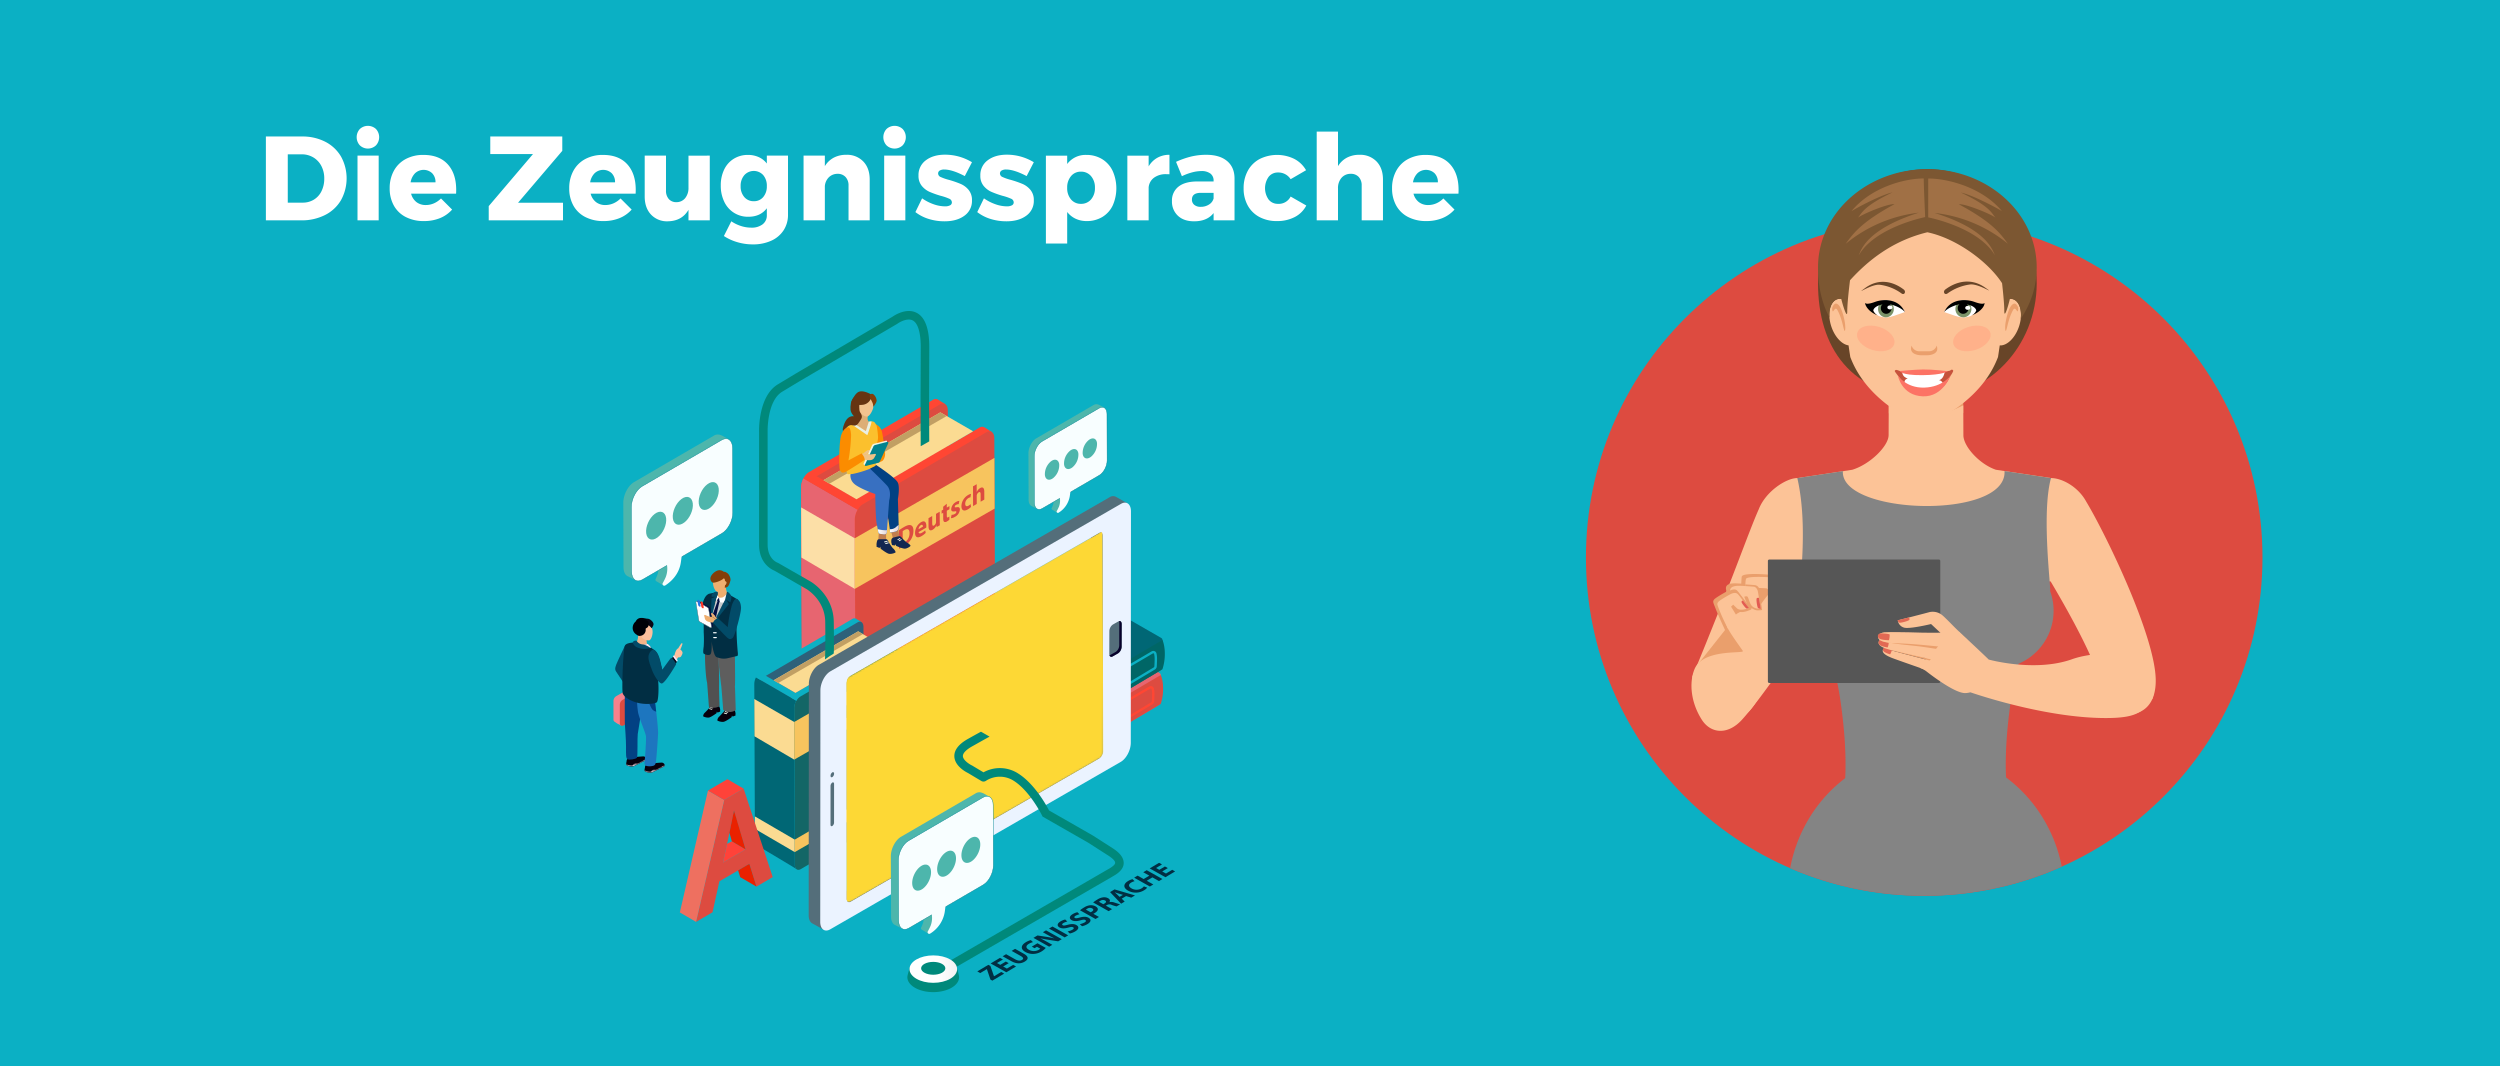 <svg xmlns="http://www.w3.org/2000/svg" xmlns:xlink="http://www.w3.org/1999/xlink" viewBox="0 0 1463 624"><defs><filter id="a" x="493.941" y="-8483" width="152.431" height="32766" filterUnits="userSpaceOnUse" color-interpolation-filters="sRGB"><feFlood flood-color="#fff" result="bg"/><feBlend in="SourceGraphic" in2="bg"/></filter><linearGradient id="g" x1="378.817" y1="268.487" x2="610.218" y2="462.742" gradientTransform="matrix(.981 -.005 -.005 .975 25.055 14.067)" gradientUnits="userSpaceOnUse"><stop offset="0" stop-color="#fff"/><stop offset="1"/></linearGradient><filter id="b" x="377.159" y="-8483" width="11.847" height="32766" filterUnits="userSpaceOnUse" color-interpolation-filters="sRGB"><feFlood flood-color="#fff" result="bg"/><feBlend in="SourceGraphic" in2="bg"/></filter><linearGradient id="d" x1="1925.983" y1="441.923" x2="1961.316" y2="461.634" gradientTransform="matrix(-1.071 0 0 1 2460.881 0)" gradientUnits="userSpaceOnUse"><stop offset="0"/><stop offset="1" stop-color="#fff"/></linearGradient><filter id="c" x="366.401" y="-8483" width="11.847" height="32766" filterUnits="userSpaceOnUse" color-interpolation-filters="sRGB"><feFlood flood-color="#fff" result="bg"/><feBlend in="SourceGraphic" in2="bg"/></filter><linearGradient id="l" x1="1936.023" y1="438.288" x2="1971.356" y2="457.998" xlink:href="#d"/><clipPath id="o"><path fill="none" d="M526.106 321.368l-.033-11.76 49.915-28.819.033 11.76-49.915 28.819z"/></clipPath><clipPath id="p"><path fill="none" d="M612.642 405.312l-7.773-4.365 38.951-23.274 7.773 4.365-38.951 23.274z"/></clipPath><linearGradient id="q" x1="658.489" y1="389.06" x2="656.826" y2="436.173" gradientUnits="userSpaceOnUse"><stop offset="0" stop-color="#cdacef"/><stop offset="1" stop-color="#2c224c"/></linearGradient><filter id="f" x="493.941" y="310.756" width="152.431" height="218.205" filterUnits="userSpaceOnUse" color-interpolation-filters="sRGB"><feFlood flood-color="#fff" result="bg"/><feBlend in="SourceGraphic" in2="bg"/></filter><mask id="r" x="493.941" y="310.756" width="152.431" height="218.205" maskUnits="userSpaceOnUse"><g mask="url(#e)" filter="url(#f)"><path d="M643.403 443.833L496.172 528.69c-1.241.715-2.24-.035-2.23-1.675l.705-126.867a5.386 5.386 0 0 1 2.263-4.265l147.232-84.856c1.24-.715 2.24.034 2.23 1.675l-.705 126.866a5.386 5.386 0 0 1-2.264 4.265z" style="mix-blend-mode:multiply" fill="url(#g)"/></g></mask><linearGradient id="s" x1="536.855" y1="567.124" x2="768.525" y2="567.124" xlink:href="#g"/><filter id="i" x="377.159" y="447.117" width="11.847" height="5.14" filterUnits="userSpaceOnUse" color-interpolation-filters="sRGB"><feFlood flood-color="#fff" result="bg"/><feBlend in="SourceGraphic" in2="bg"/></filter><mask id="t" x="377.159" y="447.117" width="11.847" height="5.14" maskUnits="userSpaceOnUse"><g mask="url(#h)" filter="url(#i)"><path d="M377.228 450.153a1.761 1.761 0 0 0 .333.61c.475.572 2.35.82 3.061.781.711-.038.533-.629 1.284-.953a3.36 3.36 0 0 1 1.72-.134c.257 0 4.545-2.346 4.802-2.537.25-.186.332-.776.336-.803a1.947 1.947 0 0 1 .204.375c.165.407-.268 1.014-.268 1.014s-5.744 2.936-5.98 3.042a9.574 9.574 0 0 1-1.564.64 6 6 0 0 1-3.595-.72c-.472-.322-.446-.764-.333-1.315z" style="mix-blend-mode:multiply" fill="url(#d)"/></g></mask><linearGradient id="m" x1="1925.983" y1="441.923" x2="1961.316" y2="461.634" gradientTransform="matrix(-1.071 0 0 1 2460.881 0)" gradientUnits="userSpaceOnUse"><stop offset="0" stop-color="#ffd9ea"/><stop offset="1" stop-color="#fff"/></linearGradient><filter id="k" x="366.401" y="443.482" width="11.847" height="5.14" filterUnits="userSpaceOnUse" color-interpolation-filters="sRGB"><feFlood flood-color="#fff" result="bg"/><feBlend in="SourceGraphic" in2="bg"/></filter><mask id="u" x="366.401" y="443.482" width="11.847" height="5.14" maskUnits="userSpaceOnUse"><g mask="url(#j)" filter="url(#k)"><path d="M366.47 446.518a1.761 1.761 0 0 0 .332.61c.476.571 2.35.82 3.062.781.711-.038.533-.63 1.284-.954a3.36 3.36 0 0 1 1.72-.133c.257 0 4.545-2.347 4.801-2.537.252-.187.333-.776.337-.803a1.94 1.94 0 0 1 .204.375c.165.407-.268 1.014-.268 1.014s-5.744 2.936-5.98 3.042a9.554 9.554 0 0 1-1.564.64 6 6 0 0 1-3.596-.72c-.472-.323-.445-.765-.332-1.315z" style="mix-blend-mode:multiply" fill="url(#l)"/></g></mask><linearGradient id="v" x1="1936.023" y1="438.288" x2="1971.356" y2="457.998" xlink:href="#m"/><linearGradient id="n" x1="513.665" y1="311.194" x2="530.411" y2="311.194" gradientUnits="userSpaceOnUse"><stop offset="0" stop-color="#fff"/><stop offset="1" stop-color="#ad7b7b"/></linearGradient><linearGradient id="w" x1="520.707" y1="309.344" x2="536.215" y2="309.344" xlink:href="#n"/><clipPath id="x"><path fill="none" d="M580.883 573.96l-9.507-5.339 106.957-63.91 9.507 5.339-106.957 63.91z"/></clipPath></defs><g style="isolation:isolate"><path fill="#0bb0c4" d="M-1-3.66h1469V632H-1z"/><path d="M190.35 82.957a22.569 22.569 0 0 1 9.205 8.646 26.399 26.399 0 0 1-.035 25.585 22.513 22.513 0 0 1-9.38 8.68 30.219 30.219 0 0 1-13.896 3.08h-20.65v-49.07h21.14a29.07 29.07 0 0 1 13.616 3.079zm-6.686 33.88a11.896 11.896 0 0 0 4.48-4.97 16.224 16.224 0 0 0 1.61-7.35 15.543 15.543 0 0 0-1.715-7.42 12.537 12.537 0 0 0-4.725-5.004 13.19 13.19 0 0 0-6.86-1.785h-8.05v28.28h8.68a12.383 12.383 0 0 0 6.58-1.75zM220.03 75.503a7.08 7.08 0 0 1 0 9.555 6.852 6.852 0 0 1-9.45 0 7.078 7.078 0 0 1 0-9.555 6.944 6.944 0 0 1 9.45 0zm-10.816 15.574h12.39v37.87h-12.39zM261.993 96.117q4.969 5.461 4.97 14.98 0 1.47-.07 2.24h-26.32a9.084 9.084 0 0 0 3.15 4.935 8.709 8.709 0 0 0 5.46 1.715 11.829 11.829 0 0 0 4.725-.98 13.347 13.347 0 0 0 4.165-2.87l6.51 6.51a19.185 19.185 0 0 1-7.104 5.005 24.513 24.513 0 0 1-9.415 1.715 22.641 22.641 0 0 1-10.641-2.38 16.54 16.54 0 0 1-6.965-6.72 20.383 20.383 0 0 1-2.415-10.08 20.894 20.894 0 0 1 2.45-10.254 16.917 16.917 0 0 1 6.93-6.86 21.505 21.505 0 0 1 10.36-2.416q9.24 0 14.21 5.46zm-7.14 10.57a7.291 7.291 0 0 0-1.925-5.285 7.322 7.322 0 0 0-10.01-.035 9.75 9.75 0 0 0-2.625 5.32zM286.911 79.878h42.14v8.4l-25.9 30.38h26.32v10.29h-43.469v-8.33l25.9-30.45h-24.99zM367.062 96.117q4.968 5.461 4.97 14.98 0 1.47-.071 2.24h-26.32a9.084 9.084 0 0 0 3.15 4.935 8.709 8.709 0 0 0 5.46 1.715 11.829 11.829 0 0 0 4.726-.98 13.347 13.347 0 0 0 4.165-2.87l6.51 6.51a19.185 19.185 0 0 1-7.105 5.005 24.513 24.513 0 0 1-9.415 1.715 22.641 22.641 0 0 1-10.64-2.38 16.54 16.54 0 0 1-6.966-6.72 20.383 20.383 0 0 1-2.415-10.08 20.894 20.894 0 0 1 2.45-10.254 16.917 16.917 0 0 1 6.93-6.86 21.505 21.505 0 0 1 10.36-2.416q9.24 0 14.21 5.46zm-7.14 10.57a7.291 7.291 0 0 0-1.926-5.285 7.322 7.322 0 0 0-10.01-.035 9.75 9.75 0 0 0-2.625 5.32zM415.361 91.077v37.87h-12.46v-6.16q-3.85 6.582-12.11 6.72a12.78 12.78 0 0 1-9.835-3.954q-3.675-3.954-3.675-10.535v-23.94h12.46v20.37a7.242 7.242 0 0 0 1.645 5.04 5.69 5.69 0 0 0 4.445 1.82 6.478 6.478 0 0 0 5.18-2.415 9.462 9.462 0 0 0 1.89-6.125v-18.69zM461.14 91.077v34.51a16.43 16.43 0 0 1-2.59 9.206 16.802 16.802 0 0 1-7.245 6.09 25.532 25.532 0 0 1-10.745 2.135 31.615 31.615 0 0 1-9.17-1.33 29.035 29.035 0 0 1-7.77-3.57l4.34-8.61a22.288 22.288 0 0 0 5.6 2.73 19.555 19.555 0 0 0 6.09.98 10.36 10.36 0 0 0 6.65-1.96 6.454 6.454 0 0 0 2.45-5.32v-4.06q-3.78 4.97-10.78 4.97a15.19 15.19 0 0 1-14.105-8.715 21.23 21.23 0 0 1-2.065-9.556 21.016 21.016 0 0 1 1.995-9.38 14.952 14.952 0 0 1 5.635-6.3 15.44 15.44 0 0 1 8.26-2.24 15.089 15.089 0 0 1 6.334 1.295 12.376 12.376 0 0 1 4.726 3.745v-4.62zm-14.49 24.22a9.442 9.442 0 0 0 2.1-6.37 9.551 9.551 0 0 0-2.1-6.44 7.469 7.469 0 0 0-11.095.035 9.48 9.48 0 0 0-2.135 6.406 9.342 9.342 0 0 0 2.135 6.37 7.03 7.03 0 0 0 5.565 2.45 6.925 6.925 0 0 0 5.53-2.45zM505.205 94.508q3.743 3.92 3.745 10.57v23.87h-12.39v-20.3a7.104 7.104 0 0 0-1.75-5.076 6.146 6.146 0 0 0-4.69-1.854 7.19 7.19 0 0 0-5.075 2.03 8.248 8.248 0 0 0-2.345 5.18v20.02h-12.46v-37.87h12.46v6.16a13.46 13.46 0 0 1 5.215-4.97 15.44 15.44 0 0 1 7.314-1.68 13.155 13.155 0 0 1 9.976 3.92zM528.234 75.503a7.078 7.078 0 0 1 0 9.555 6.852 6.852 0 0 1-9.45 0 7.08 7.08 0 0 1 0-9.555 6.944 6.944 0 0 1 9.45 0zM517.42 91.077h12.39v37.87h-12.39zM552.559 99.197a4.946 4.946 0 0 0-2.59.596 1.95 1.95 0 0 0-.98 1.784 2.301 2.301 0 0 0 1.54 2.03 28.373 28.373 0 0 0 4.9 1.68 61.475 61.475 0 0 1 6.755 2.346 12.357 12.357 0 0 1 4.655 3.5 9.237 9.237 0 0 1 1.96 6.125 10.533 10.533 0 0 1-4.445 8.995q-4.446 3.255-11.585 3.255a31.071 31.071 0 0 1-9.24-1.365 24.452 24.452 0 0 1-7.84-4.026l3.92-8.05a27.582 27.582 0 0 0 6.754 3.465 20.423 20.423 0 0 0 6.686 1.226 6.04 6.04 0 0 0 2.904-.596 1.866 1.866 0 0 0 1.086-1.715 2.383 2.383 0 0 0-1.575-2.17 29.943 29.943 0 0 0-4.936-1.68 55.386 55.386 0 0 1-6.58-2.344 12.427 12.427 0 0 1-4.514-3.466 9.085 9.085 0 0 1-1.925-6.02 10.616 10.616 0 0 1 4.34-8.995q4.338-3.254 11.2-3.254a30.414 30.414 0 0 1 15.75 4.41l-4.2 8.12q-7.351-3.85-12.04-3.85zM588.749 99.197a4.952 4.952 0 0 0-2.59.596 1.952 1.952 0 0 0-.98 1.784 2.3 2.3 0 0 0 1.54 2.03 28.356 28.356 0 0 0 4.9 1.68 61.572 61.572 0 0 1 6.755 2.346 12.346 12.346 0 0 1 4.654 3.5 9.232 9.232 0 0 1 1.96 6.125 10.532 10.532 0 0 1-4.444 8.995q-4.447 3.255-11.585 3.255a31.062 31.062 0 0 1-9.24-1.365 24.432 24.432 0 0 1-7.84-4.026l3.92-8.05a27.548 27.548 0 0 0 6.755 3.465 20.418 20.418 0 0 0 6.684 1.226 6.044 6.044 0 0 0 2.905-.596 1.867 1.867 0 0 0 1.085-1.715 2.383 2.383 0 0 0-1.575-2.17 29.925 29.925 0 0 0-4.934-1.68 55.323 55.323 0 0 1-6.58-2.344 12.411 12.411 0 0 1-4.515-3.466 9.085 9.085 0 0 1-1.926-6.02 10.618 10.618 0 0 1 4.34-8.995q4.34-3.254 11.2-3.254a30.407 30.407 0 0 1 15.75 4.41l-4.2 8.12q-7.349-3.85-12.039-3.85zM644.889 93.072a16.241 16.241 0 0 1 6.194 6.86 24.907 24.907 0 0 1 .07 20.336 15.765 15.765 0 0 1-6.09 6.72 17.367 17.367 0 0 1-9.134 2.38 15.053 15.053 0 0 1-6.476-1.365 13.488 13.488 0 0 1-4.934-3.955v18.48h-12.46v-51.45h12.46v4.9a13.357 13.357 0 0 1 11.13-5.32 17.498 17.498 0 0 1 9.24 2.414zm-6.406 23.625a9.917 9.917 0 0 0 2.276-6.79 10.054 10.054 0 0 0-2.276-6.825 7.46 7.46 0 0 0-5.915-2.625 7.278 7.278 0 0 0-5.81 2.625 10.145 10.145 0 0 0-2.24 6.825 10.006 10.006 0 0 0 2.24 6.79 7.317 7.317 0 0 0 5.81 2.59 7.501 7.501 0 0 0 5.915-2.59zM677.263 92.338a14.26 14.26 0 0 1 7.104-1.75v11.41q-.63-.07-1.89-.07a11.527 11.527 0 0 0-7.14 2.064 7.919 7.919 0 0 0-3.15 5.636v19.32h-12.46v-37.87h12.46v6.3a13.642 13.642 0 0 1 5.076-5.04zM718.037 94.192q4.34 3.607 4.41 10.116v24.64h-12.25v-4.27q-3.779 4.83-11.41 4.83-6.02 0-9.484-3.255a11.216 11.216 0 0 1-3.466-8.575 10.173 10.173 0 0 1 3.745-8.4q3.744-3.01 10.745-3.08h9.87v-.42a5.05 5.05 0 0 0-1.854-4.2 8.467 8.467 0 0 0-5.356-1.47 21.572 21.572 0 0 0-5.354.77 31.815 31.815 0 0 0-5.986 2.24l-3.43-8.4a49.15 49.15 0 0 1 8.855-3.115 37.608 37.608 0 0 1 8.785-1.015q7.84 0 12.18 3.604zm-10.5 25.48a5.917 5.917 0 0 0 2.66-3.534v-3.29h-7.42q-5.25 0-5.25 3.92a3.87 3.87 0 0 0 1.366 3.115 5.619 5.619 0 0 0 3.745 1.154 8.795 8.795 0 0 0 4.9-1.364zM747.856 100.947a6.738 6.738 0 0 0-5.46 2.556 11.525 11.525 0 0 0 0 13.265 6.774 6.774 0 0 0 5.46 2.52 7.736 7.736 0 0 0 7.421-4.27l9.17 5.25a15.577 15.577 0 0 1-6.72 6.72 22.06 22.06 0 0 1-10.5 2.38 21.184 21.184 0 0 1-10.22-2.38 16.752 16.752 0 0 1-6.825-6.72 20.393 20.393 0 0 1-2.415-10.08 20.894 20.894 0 0 1 2.45-10.255 16.97 16.97 0 0 1 6.895-6.86 22.906 22.906 0 0 1 20.335-.07 16.888 16.888 0 0 1 6.86 6.614l-9.03 5.25a8.478 8.478 0 0 0-7.42-3.92zM805.571 94.508q3.744 3.92 3.745 10.57v23.87h-12.46v-20.3a7.188 7.188 0 0 0-1.714-5.076 6.122 6.122 0 0 0-4.725-1.854 6.948 6.948 0 0 0-5.425 2.415 9.125 9.125 0 0 0-1.995 6.125v18.69h-12.46v-51.94h12.46v20.23a13.46 13.46 0 0 1 5.215-4.97 15.44 15.44 0 0 1 7.314-1.68 13.24 13.24 0 0 1 10.045 3.92zM848.586 96.117q4.97 5.461 4.97 14.98 0 1.47-.07 2.24h-26.32a9.09 9.09 0 0 0 3.15 4.935 8.705 8.705 0 0 0 5.46 1.715 11.824 11.824 0 0 0 4.725-.98 13.347 13.347 0 0 0 4.165-2.87l6.51 6.51a19.185 19.185 0 0 1-7.105 5.005 24.513 24.513 0 0 1-9.415 1.715 22.641 22.641 0 0 1-10.64-2.38 16.546 16.546 0 0 1-6.965-6.72 20.393 20.393 0 0 1-2.415-10.08 20.894 20.894 0 0 1 2.45-10.254 16.923 16.923 0 0 1 6.93-6.86 21.505 21.505 0 0 1 10.36-2.416q9.24 0 14.21 5.46zm-7.14 10.57a7.295 7.295 0 0 0-1.925-5.285 7.323 7.323 0 0 0-10.01-.035 9.75 9.75 0 0 0-2.625 5.32z" fill="#fff"/><circle cx="1126.043" cy="326.257" r="197.956" fill="#dd4b40"/><path d="M1191.881 165.805c0 36.896-28.65 66.999-63.993 66.806-45.12-.243-63.99-29.91-63.99-66.806 0-36.893 28.65-66.805 63.99-66.805 35.343 0 63.993 29.912 63.993 66.805z" fill="#684528"/><path d="M1105.288 230.602v11.184a120.823 120.823 0 0 0 18.068 10.386 5.965 5.965 0 0 0 4.745.174 142.855 142.855 0 0 0 20.807-10.736v-11.008z" fill="#ea9f6c"/><path d="M1178.073 175.119a5.966 5.966 0 0 0-4.448.379c1.567-14.948 2.447-30.016.171-33.581a59.854 59.854 0 0 0-47.78-27.579h-.006a59.86 59.86 0 0 0-47.783 27.578c-2.25 3.53-1.411 18.334.126 33.132a5.512 5.512 0 0 0-3.178.055c-4.396 1.48-5.943 8.683-3.447 16.084 2.052 6.082 6.192 10.402 10.04 10.926a631.632 631.632 0 0 0 1.023 6.822c9.054 24.006 32.952 35.816 40.733 39.09a6.241 6.241 0 0 0 4.746.097c7.529-3.138 31.818-14.941 40.963-39.187 0 0 .414-2.622 1.02-6.798 4.146.29 8.94-4.243 11.215-10.923 2.515-7.393.997-14.601-3.395-16.095z" fill="#fcc397"/><path d="M1138.482 169.35c1.282-.896 11.78-9.129 23.222-1.056 6.946 4.9-3.59-2.43-8.789-1.824a29.403 29.403 0 0 0-13.245 5.257c-1.745 1.218-2.93-1.16-1.188-2.376zM1113.976 169.36c-1.23-.881-11.336-9-22.513-.802-6.785 4.975 3.5-2.468 8.545-1.92a27.523 27.523 0 0 1 12.799 5.11c1.673 1.2 2.848-1.187 1.169-2.387z" fill="#684528"/><path d="M1220.832 293.505c-4.603-8.508-14.01-13.736-20.59-13.736l-32.278-4.876c-9.84-3.389-18.988-13.83-18.988-20.146l-.068-17.55a155.604 155.604 0 0 1-23.079 9.01 124.519 124.519 0 0 1-20.541-8.873l-.068 17.255c0 6.437-10.824 17.148-21.296 20.325l-32.133 4.855c-6.545 0-18.498 7.839-22.535 18.174-6.26 14.05-15.754 42.14-38.917 98.081 1.518 19.53 22.102 32.333 33.767 19.638 9.873-10.743 24.756-51.489 32.949-75.442h142.957c12.297 20.71 30.621 53.85 30.835 67.811.175 11.438 31.38 18.656 30.68-10.596-.62-25.807-29.15-84.74-40.695-103.93z" fill="#fcc397"/><path d="M1114.704 182.619c-5.548 1.845-7.684 2.997-10.692 3.12-4.382.178-7.972-2.304-7.972-5.046 0-2.742 3.56-4.967 7.943-4.967 4.39 0 10.103 4.83 10.72 6.893z" fill="#fff"/><ellipse cx="1103.652" cy="180.825" rx="4.627" ry="4.883" fill="#7b9368"/><ellipse cx="1103.804" cy="180.337" rx="3.138" ry="3.309"/><ellipse cx="1105.965" cy="179.903" rx="1.491" ry="1.155" fill="#fff"/><path d="M1114.115 181.43c-3.6-6.426-11.689-6.68-16.952-4.72-4.629 1.72-5.532.81-5.72.582.072 1.795 2.431 5.443 7.413 7.272a5.483 5.483 0 0 1-2.628-2.83c.485-2.915 6.706-4.666 10.908-3.4 6.04 1.828 7.577 4.314 7.577 4.314a5.074 5.074 0 0 0-.598-1.219z"/><path d="M1137.773 182.619c5.632 1.845 7.798 2.997 10.85 3.12 4.444.178 8.08-2.304 8.08-5.046 0-2.742-3.606-4.967-8.054-4.967-4.45 0-10.251 4.83-10.876 6.893z" fill="#fff"/><ellipse cx="1148.987" cy="180.825" rx="4.695" ry="4.883" fill="#7b9368"/><ellipse cx="1148.832" cy="180.337" rx="3.182" ry="3.309"/><ellipse cx="1151.546" cy="180.158" rx="1.512" ry="1.156" fill="#fff"/><path d="M1161.37 177.292c-.194.229-1.104 1.138-5.794-.582-5.344-1.96-13.55-1.706-17.204 4.72a5.238 5.238 0 0 0-.609 1.218s1.564-2.486 7.691-4.313c4.257-1.266 10.566.482 11.064 3.392a5.485 5.485 0 0 1-2.664 2.836c3.046-1.1 7.387-4.068 7.516-7.27z"/><path d="M1191.881 156.546c0-31.777-28.65-57.546-63.993-57.546-35.34 0-63.99 25.769-63.99 57.546 0 10.693 2.145 20.674 6.697 29.229-.415-5.225 1.278-9.56 4.58-10.672a5.25 5.25 0 0 1 2.314-.217c1.713 6.68 3.519 11.293 3.519 7.566 0-4.4.887-12.49 1.622-18.439 10.552-11.61 24.826-23.113 45.26-28.091 17.759 3.753 36.112 17.952 43.722 29.804.637 5.67 1.31 12.554 1.31 16.487 0 3.688 1.677-.785 3.283-7.34a5.128 5.128 0 0 1 1.868.246c3.45 1.175 5.117 5.881 4.457 11.431a53.212 53.212 0 0 0 9.351-30.004z" fill="#7c5732"/><path d="M1129.007 205.57h-5.988a4.718 4.718 0 0 1-4.357-3.33 5.72 5.72 0 0 0-.323 1.87c0 2.871 3.5 3.794 6.088 3.794h3.176c2.583 0 6.082-.923 6.082-3.794a5.711 5.711 0 0 0-.324-1.87 4.717 4.717 0 0 1-4.354 3.33zM1072.161 180.518c-.045-.597 1.12-3.276 2.58-2.814 2.224.702 3.632 5.04 4.57 9.375.94 4.335.5 7.494 0 6.329-.702-1.642-1.336-6.895-3.984-11.838-1.758-3.28-2.816 3.637-3.166-1.052zM1181.118 180.518c.05-.597-1.12-3.276-2.576-2.814-2.227.702-3.632 5.04-4.57 9.375-.94 4.335-.502 7.494 0 6.329.705-1.642 1.333-6.895 3.984-11.838 1.758-3.28 2.813 3.637 3.162-1.052z" fill="#ea9f6c"/><ellipse cx="1097.687" cy="198.052" rx="7.031" ry="11.293" transform="rotate(-72.503 1097.687 198.052)" fill="#ffb18a"/><path d="M1143.176 201.446c1.165 3.706 6.936 5.187 12.882 3.312 5.946-1.876 9.824-6.398 8.656-10.103-1.166-3.703-6.937-5.183-12.88-3.308-5.952 1.876-9.827 6.396-8.658 10.1z" fill="#ffb18a"/><path d="M1200.242 279.77l-27.193-4.11c1.599 28.671-96.032 25.83-94.602.083l-26.656 4.026c6.633 28.809.897 64.172 1.658 65.327a33.676 33.676 0 0 0 18.935 42.821 181.167 181.167 0 0 1 4.746 22.82c2.21 15.58 3.353 30.67 2.696 44.624a84.201 84.201 0 0 0-22.836 26.465 87.26 87.26 0 0 0-9.397 26.219 198.404 198.404 0 0 0 158.961-.901 87.22 87.22 0 0 0-9.571-25.926 84.082 84.082 0 0 0-23.05-26.268c-.612-13.84.527-28.787 2.715-44.213a182.287 182.287 0 0 1 4.597-22.31 33.676 33.676 0 0 0 18.502-42.468c.637-.987-5.222-45.459.495-66.19z" fill="#848484"/><path d="M1111.305 216.94c-1.784-.75-2.065-.423-2.288-.17-.295.357-.398.328.754 1.88l2.48 3.29s4.994 9.406 14.38 8.991c9.388-.422 13.259-8.023 13.98-9.575.415-.887 1.428-2.27 1.707-2.767.913-1.636.764-1.68.534-1.918-.631-.686-.702-.314-1.868.275a67.171 67.171 0 0 1-15.284 1.335c-7.53-.194-12.993-.76-14.395-1.341z" fill="#c6523c"/><path d="M1134.662 222.51c2.237-.697 2.927-2.67 3.496-5.153a73.936 73.936 0 0 1-13.478.764 110.52 110.52 0 0 1-11.676-.804c.6 2.817 1.088 3.132 3.438 4.318-1.855.105-2.204 1.861-1.955 3.918 2.813 2.499 7.772 4.8 11.717 4.682 5.882-.187 9.498-1.906 11.46-4.672-.49-1.297-1.409-2.993-3.002-3.053z" fill="#fff"/><path d="M1111.742 217.105s.602 2.534 13.132 2.439c12.417-.092 15.003-2.33 15.003-2.33s-9.377-1.097-14.475-1.01c-4.704.08-13.66.9-13.66.9zM1110.622 219.7s2.081 11.833 14.689 12.238c11.75.375 16.233-12.288 16.233-12.288s-4.512 6.824-15.388 7.174c-10.88.352-15.534-7.123-15.534-7.123z" fill="#fc7365"/><path d="M1034.568 336.237c-1.217-.076-14.74-1.183-15.285 1.18-.158.665-.294 3.962-.291 4.119a87.475 87.475 0 0 0-2.447-.131c-2.175-.081-7.199-.301-6.458 3.557.016.104.201.932.282 1.261-1.923.965-6.545 3.67-7.28 4.617-.877 1.122-.515 1.74.275 3.792 1.997 5.231 5.095 11.883 6.121 14.053l-15.776 19.938.21-.05a12.72 12.72 0 0 0-.812 1.607c-3.199 7.841-2.195 19.358 4.195 29.44 5.399 8.522 11.52 9.111 19.693.11 5.474-6.03 12.624-15.653 18.395-23.748V336.5a1.689 1.689 0 0 0-.822-.262z" fill="#ea9f6c"/><path d="M1039.019 349.683a7.043 7.043 0 0 1-3.629-2.495 97.099 97.099 0 0 0-6.014 8.061s-11.921 1.858-13.896 4.862c-1.971 3.005-5.742 2.737-4.94 6.132a11.061 11.061 0 0 0 1.182 2.549c1.887 3.29 5.555 8.32 8.186 12.106 1.343 1.928-23.254-1.622-28.287 10.714-3.202 7.842-2.198 19.358 4.192 29.441 5.399 8.521 15.44 9.112 23.61.109 5.865-6.456 13.646-17.03 19.596-25.437z" fill="#fcc397"/><path d="M1037.044 337.897c-1.217-.075-14.828-1.032-15.336.95a20.17 20.17 0 0 0-.26 4.994c2.15.13 11.537.238 12.55.532 1.017.293 2.952 6.904 8.814 3.998 0 0-2.596-6.65-3.415-8.133-.812-1.481-1.14-2.263-2.353-2.34z" fill="#fcc397"/><path d="M1029.32 344.245c-.19-1.068-1.62-1.78-2.466-1.851-.747-.065-3.363-.266-5.512-.398a26.24 26.24 0 0 0 .858 8.151 1.069 1.069 0 0 1 .518.45c.356.595.75 2.053 1.427 3.665a5.02 5.02 0 0 0 4.885 2.924 12.519 12.519 0 0 0 2.14-.202s-1.61-11.03-1.85-12.739z" fill="#ea9f6c"/><path d="M1026.395 343.336c-1.01-.084-5.244-.418-7.42-.499-2.174-.082-7.198-.298-6.463 3.557.022.106.69-.113.822-.153.828-.243 2.275-.71 3.38.328a83.207 83.207 0 0 1 5.674 6.914l-1.674-4.248s1.56-.724 2.062.116c.356.591.75 2.051 1.434 3.665 1.638 3.894 6.037 3.125 6.037 3.125s-1.286-9.103-1.606-10.311c-.324-1.208-1.24-2.409-2.246-2.494z" fill="#fcc397"/><path d="M1023.647 356.612s-.033-.046-.085-.123l.055.136a.116.116 0 0 0 .03-.013z" fill="#ba7a4f"/><path d="M1013.191 345.258a5.924 5.924 0 0 0-1.236.648c.43 2.026 2.072 6.145 2.984 8.94.256.252 1.166 1.575 2.218 2.609 2.023 1.983 7.448-.712 7.73-.832 0 0-7.287-10.067-8.32-11.036-1.103-1.04-2.553-.57-3.376-.329z" fill="#ea9f6c"/><path d="M1005.795 356.066c-.79-2.053-1.152-2.672-.282-3.792.878-1.121 7.216-4.718 8.041-4.959.825-.24 2.272-.712 3.38.329 1.103 1.04 6.298 8.221 6.298 8.221s-4.784 2.082-6.872.033l-2.087-2.05-1.256 1.166 3.981 6.5-5.813 6.293a105.784 105.784 0 0 1-5.39-11.74z" fill="#fcc397"/><path d="M1030.39 356.252l-1.07-6.375a1.573 1.573 0 0 0-1.197.165c-.605.356.191 5.267.664 5.756a2.581 2.581 0 0 0 1.602.454zM1023.44 355.755l-3.47-4.337a1.371 1.371 0 0 0-.836.626c-.304.521 2.35 3.872 2.914 4.04a2.219 2.219 0 0 0 1.391-.329z" fill="#e25c52"/><path d="M1035.405 327.44h99.22a.837.837 0 0 1 .837.836v70.57a.837.837 0 0 1-.837.838h-99.219a.838.838 0 0 1-.838-.838v-70.57a.837.837 0 0 1 .837-.837z" fill="#565656"/><path d="M1110.586 363.022a5.061 5.061 0 0 0 3.966 4.33c3.606.72 15.51-2.164 15.51-2.164l9.828 9.196s7.853-1.059 6.772-4.587c-3.25-2.927-8.88-9.157-10.825-10.361a8.728 8.728 0 0 0-7.163-1.105c-2.576.723-18.088 4.691-18.088 4.691z" fill="#fcc397"/><path d="M1254.99 384.82c-9.271-3.788-30.75-3.24-42.35.927-21.736 7.804-48.872.214-48.872.214h-.003c-.298-.463-17.103-16.164-17.103-16.164l-10.352 2.245-12.86 18.76a15.238 15.238 0 0 1 3.729 1.964c1.33 1.062 16.356 12.828 22.73 12.828a11.572 11.572 0 0 0 3.136-.461c8.416 2.861 46.346 15.093 79.422 15.068 20.23-.018 21.318-4.653 27.26-11.535 3.09-13.435-1.54-24.743-4.738-23.846z" fill="#fcc397"/><path d="M1110.399 363.027l6.671-1.683a1.699 1.699 0 0 1 .363 1.241c-.088.738-5.212 2.06-5.895 1.808-.683-.252-1.14-1.366-1.14-1.366z" fill="#e26954"/><path d="M1133.798 386.794a326.16 326.16 0 0 1-3.816-.992c-.285.294-.55.545-.764.732-1.696-.395-22.496-5.906-24.856-6.65a25.62 25.62 0 0 1-1.742-.608 3.293 3.293 0 0 0-.799 1.138c-.54 2.014 2.816 3.57 5.15 4.527 2.334.955 23.264 8.235 24.947 8.798 1.922-1.1 7.338-5.56 1.88-6.945z" fill="#fcc397"/><path d="M1129.218 386.534c.214-.187.48-.438.764-.732-5.843-1.558-9.439-2.703-12.44-3.603-3.097-.929-8.613-2.5-11.989-3.202-.92-.19-2.204-.44-3.02.28.596.236 1.194.435 1.741.606 2.36.745 23.248 6.256 24.944 6.65z" fill="#ea9f6c"/><path d="M1106.1 382.939a9.102 9.102 0 0 0 .955-2.314 13.46 13.46 0 0 0-3.557-1.492 1.195 1.195 0 0 0-1.253 1.972c.741.936 3.855 1.834 3.855 1.834z" fill="#e26954"/><path d="M1136.873 378.276c-9.678-1.13-14.993-2.094-19.282-2.784-3.683-.589-10.228-1.548-14.194-1.838-1.404-.102-3.813.4-4.05 2.186-.316 2.386 3.762 3.655 6.575 4.393s27.905 6.527 29.915 6.915c2.027-1.55 7.487-8.118 1.036-8.872z" fill="#fcc397"/><path d="M1104.611 378.893a6.714 6.714 0 0 0 .66-2.756 17.27 17.27 0 0 0-4.54-1.753c-1.105-.09-2.095 1.766-.745 3.002 1.055.965 4.625 1.507 4.625 1.507z" fill="#e26954"/><path d="M1133.216 371.408c-8.844-.145-13.728-.567-17.664-.816-3.376-.214-9.371-.503-12.98-.392-1.279.04-3.182.76-3.244 2.562-.08 2.405 3.283 2.823 5.888 3.27 1.192.205 5.73.993 12.809 1.647 6.862.634 13.906 1.923 14.912 2.022 1.696-1.748 6.17-8.196.279-8.293z" fill="#ea9f6c"/><path d="M1136.56 370.24c-9.747.151-15.14-.106-19.484-.223-3.729-.102-10.338-.19-14.31.046-1.401.08-3.726.896-3.726 2.7 0 2.406 4.209 3.128 7.096 3.487 1.24.155 6.885.222 12.828.662 7.872.584 16.433 1.555 17.595 1.623 1.803-1.803 6.493-8.4 0-8.296z" fill="#fcc397"/><path d="M1105.42 374.654a12.535 12.535 0 0 0 .408-3.356c-1.1-.564-4.37-.627-5.17-.65a1.61 1.61 0 0 0-.909 3.014c1.302.95 5.671.992 5.671.992z" fill="#e26954"/><path d="M1128.393 127.213s29.381 5.686 39.014 22.198c-1.583-3.864-5.467-15.441-35.298-24.8A82.075 82.075 0 0 1 1175 142.62c-4.636-6.366-9.517-12.762-28.686-23.067 3.975-.451 19.28 5.971 21.448 7.824-2.159-2.4-3.027-6.6-20.289-14.705 6.484 1.329 20.215 8.489 24.034 10.868-11.303-13.702-31.378-19.09-43.115-19.075-.013 4.16 0 22.747 0 22.747zM1126.606 127.043s-29.35 5.843-38.895 22.409c1.567-3.875 5.39-15.47 35.166-24.992a82.091 82.091 0 0 0-42.795 18.241c4.603-6.39 9.452-12.813 28.566-23.223-3.978-.426-19.244 6.076-21.403 7.942 2.143-2.412 2.985-6.616 20.205-14.815-6.48 1.364-20.17 8.599-23.979 10.997 11.232-13.762 30.56-19.128 42.296-19.175 0 4.504.839 22.616.839 22.616z" fill="#a07045"/><path d="M643.15 443.885l-145.412 83.808c-1.226.706-2.218-.045-2.217-1.679l.095-126.343a5.312 5.312 0 0 1 2.222-4.236l145.412-83.808c1.226-.707 2.218.045 2.217 1.678l-.095 126.343a5.312 5.312 0 0 1-2.221 4.237z" fill="#86b7b7"/><path d="M553.058 236.452l-3.845-2.42a2.835 2.835 0 0 0-3.375.023l-72.397 42.188c-2.565 1.494-4.633 5.484-4.619 8.912l.497 123.168c.007 1.88.642 3.195 1.635 3.757l4.303 2.716 2.172-4.979 68.955-40.182c2.565-1.495 4.633-5.485 4.62-8.913l-.479-118.464z" fill="#ff4633"/><path d="M477.607 278.885l72.396-42.188c2.565-1.495 4.655.072 4.67 3.5l.496 123.167c.014 3.428-2.054 7.418-4.619 8.913l-72.397 42.188c-2.564 1.495-4.655-.072-4.669-3.5l-.496-123.168c-.014-3.427 2.054-7.417 4.619-8.912z" fill="#dd4b40"/><path d="M580.273 252.706l-3.845-2.42a2.835 2.835 0 0 0-3.375.022l-72.397 42.188c-2.565 1.495-4.632 5.485-4.619 8.912l.497 123.168c.008 1.88.642 3.195 1.635 3.758l4.303 2.715 2.172-4.978 68.956-40.183c2.564-1.495 4.632-5.485 4.618-8.912l-.477-118.464z" fill="#ff4633"/><path d="M504.822 295.138l72.397-42.188c2.564-1.495 4.654.072 4.668 3.5l.497 123.168c.014 3.427-2.054 7.417-4.619 8.912l-72.397 42.188c-2.564 1.495-4.655-.072-4.668-3.5l-.497-123.168c-.014-3.427 2.054-7.417 4.619-8.912z" fill="#dd4b40"/><path d="M500.7 427.177l-.497-123.167a11.656 11.656 0 0 1 1.66-5.72l-4.266-2.471-5.806-3.364-21.623-12.527a11.508 11.508 0 0 0-1.346 5.186l.497 123.168c.007 1.88.642 3.195 1.635 3.757l4.303 2.716.05-.115 22.862 13.653 3.851 2.43a4.432 4.432 0 0 1-1.32-3.546z" fill="#e76570"/><path fill="#ff4633" d="M470.168 279.928l6.035-2.238 28.118 16.3-2.457 4.3-31.696-18.362z"/><path fill="#fbdb92" d="M481.922 281.005l68.363-39.698 19.192 11.085-68.278 39.788-19.277-11.175z"/><path fill="#c19f63" d="M481.922 281.005l68.363-39.698 3.696 2.173-68.56 39.554-3.499-2.029z"/><path fill="#fcdfa7" d="M468.827 296.939l31.376 18.065v29.612l-31.216-18.336-.16-29.341z"/><path fill="#f7c45e" d="M500.203 315.004l81.731-47.049.119 29.662-81.85 46.999v-29.612z"/><path fill="#fcdfa7" d="M469.282 399.043v-9.782l31.338 18.248v9.825l-31.338-18.291z"/><path fill="#f7c45e" d="M500.62 407.509l81.764-47.453v10.188l-81.764 47.09v-9.825z"/><g clip-path="url(#o)" fill="#dd4b40" style="clip-path:url(#j)"><path d="M529.059 317.65l-.034.02a5.48 5.48 0 0 1-.754.39l-.02-7.197a7.374 7.374 0 0 1 .976-.659c1.864-1.076 3.03-.544 3.024 1.752a6.304 6.304 0 0 1-3.192 5.694m-.06-9.224a28.508 28.508 0 0 0-2.924 1.915l.03 10.792a22.614 22.614 0 0 0 2.459-1.25 12.86 12.86 0 0 0 4.408-3.97 9.875 9.875 0 0 0 1.577-5.372c-.006-1.937-.635-2.933-1.634-3.201-.921-.27-2.103.039-3.917 1.086M537.54 309.682a3.137 3.137 0 0 1 1.33-2.385c.995-.575 1.221.309 1.223.91l-2.554 1.475m1.453-4.102a7.535 7.535 0 0 0-3.493 6.28c.007 2.494 1.359 3.278 3.715 1.918a11.572 11.572 0 0 0 2.514-1.936l-.292-1.514a9.915 9.915 0 0 1-1.915 1.428c-1.002.579-1.885.596-1.958-.39l4.47-2.58a8.054 8.054 0 0 0 .067-1.017c-.006-1.974-.867-3.483-3.108-2.189M549.923 299.446l-2.17 1.253.013 4.747a1.927 1.927 0 0 1-.075.58 2.571 2.571 0 0 1-1.07 1.484c-.754.435-1.081-.074-1.085-1.233l-.012-4.292-2.17 1.254.013 4.68c.007 2.465 1.044 2.88 2.448 2.07a5.4 5.4 0 0 0 2.168-2.56l.038-.022.105 1.064 1.87-1.08a63.039 63.039 0 0 1-.057-2.531l-.016-5.414M554.054 294.775l-2.112 1.778.005 1.724-.92.53.006 1.828.92-.531.009 3.265c.003 1.122.203 1.778.6 2.02a1.676 1.676 0 0 0 1.624-.255 6.811 6.811 0 0 0 1.404-1.024l-.018-1.863a5.857 5.857 0 0 1-.639.435c-.657.38-.856.053-.86-.915l-.007-2.883 1.551-.896-.005-1.827-1.552.896-.006-2.282M559.455 293.766a5.357 5.357 0 0 0-2.821 4.237c-.01.954.548 1.529 1.98 1.26.811-.16 1.023-.083 1.024.328 0 .403-.266.822-.918 1.198a3.526 3.526 0 0 1-1.86.464l-.377 2.004a4.642 4.642 0 0 0 2.242-.744 5.314 5.314 0 0 0 3-4.311c-.016-1.167-.574-1.609-1.897-1.374-.85.153-1.119.11-1.12-.265a1.406 1.406 0 0 1 .822-1.128 2.994 2.994 0 0 1 1.502-.411l.378-1.931a4.45 4.45 0 0 0-1.955.673M566.587 289.649a7.817 7.817 0 0 0-3.96 6.533c.008 2.509 1.449 3.242 3.69 1.948a8.707 8.707 0 0 0 1.927-1.472l-.26-1.68a5.385 5.385 0 0 1-1.232.961c-1.054.608-1.905.328-1.91-1.139a3.869 3.869 0 0 1 1.852-3.303 2.911 2.911 0 0 1 1.208-.455l.333-2.036a5.095 5.095 0 0 0-1.648.643M571.557 283.347l-2.152 1.242.033 11.577 2.152-1.242-.014-4.725a2.21 2.21 0 0 1 .075-.601 2.554 2.554 0 0 1 1.07-1.485c.811-.468 1.126.07 1.13 1.112l.012 4.387 2.158-1.246-.014-4.666c-.006-2.392-1.063-2.877-2.436-2.084a4.336 4.336 0 0 0-1.122.957 6.111 6.111 0 0 0-.847 1.304l-.032.019-.013-4.549"/></g><path d="M504.096 364.045l-2.861-1.8a2.11 2.11 0 0 0-2.512.015l-53.875 31.396a8.295 8.295 0 0 0-3.437 6.632l.37 91.657a3.058 3.058 0 0 0 1.216 2.796l3.203 2.02 1.616-3.704 51.314-29.903a8.296 8.296 0 0 0 3.437-6.632l-.355-88.157z" fill="#0bb0c4"/><path d="M447.948 395.622l53.875-31.395c1.909-1.113 3.464.054 3.475 2.604l.37 91.657a8.295 8.295 0 0 1-3.438 6.632l-53.875 31.396c-1.909 1.112-3.464-.054-3.474-2.605l-.37-91.657a8.295 8.295 0 0 1 3.437-6.632z" fill="#2e617a"/><path d="M524.349 376.14l-2.862-1.8a2.11 2.11 0 0 0-2.511.016L465.1 405.75a8.295 8.295 0 0 0-3.437 6.632l.37 91.657a3.058 3.058 0 0 0 1.216 2.796l3.202 2.02 1.616-3.704 51.315-29.903a8.296 8.296 0 0 0 3.437-6.632l-.356-88.156z" fill="#0bb0c4"/><path d="M468.2 407.717l53.876-31.395c1.908-1.112 3.464.054 3.474 2.604l.37 91.658a8.296 8.296 0 0 1-3.437 6.632l-53.876 31.395c-1.908 1.112-3.464-.054-3.474-2.605l-.37-91.657a8.295 8.295 0 0 1 3.438-6.632z" fill="#136666"/><path d="M465.133 505.976l-.37-91.658a8.675 8.675 0 0 1 1.236-4.256l-3.175-1.839-4.32-2.503-16.092-9.322a8.563 8.563 0 0 0-1 3.86l.369 91.656a3.058 3.058 0 0 0 1.216 2.797l3.203 2.02.037-.086 17.013 10.16 2.866 1.809a3.298 3.298 0 0 1-.983-2.638z" fill="#006775"/><path fill="#0bb0c4" d="M442.412 396.398l4.492-1.666 20.924 12.13-1.829 3.2-23.587-13.664z"/><path fill="#fbdb92" d="M452.727 398.108l49.47-28.647 12.533 7.369-49.226 28.685-12.777-7.407z"/><path fill="#c19f63" d="M452.727 398.108l49.47-28.647 2.75 1.617-49.48 28.619-2.74-1.589z"/><path fill="#fbdb92" d="M441.415 409.057l23.348 13.443v22.037l-23.229-13.646-.119-21.834z"/><path fill="#f7c45e" d="M464.763 422.5l60.822-35.012.089 22.073-60.911 34.976V422.5z"/><path fill="#fbdb92" d="M441.753 485.039v-7.279l23.321 13.579v7.311l-23.321-13.611z"/><path fill="#f7c45e" d="M465.074 491.339l60.846-35.313v7.582l-60.846 35.042v-7.311z"/><path d="M484.486 417.958l.018 3.305 4.086-2.389.01 1.729-4.086 2.389.021 3.918-1.672.977-.058-10.68 5.888-3.442.008 1.729zM489.988 423.722l-.036-6.275c-.002-.45-.007-.823-.02-1.117q-.016-.444-.034-.783l1.518-.887c.012.084.029.352.05.802.021.453.033.753.033.905l.022-.013a11.4 11.4 0 0 1 .408-1.459 3.031 3.031 0 0 1 .428-.774 2.184 2.184 0 0 1 .622-.536 1.019 1.019 0 0 1 .493-.173l.01 1.78a2.974 2.974 0 0 0-.68.284 2.257 2.257 0 0 0-.923 1.187 5.725 5.725 0 0 0-.321 2.104l.022 4.024zM497.014 419.765q-1.381.809-2.131.148a3.738 3.738 0 0 1-.76-2.76 7.95 7.95 0 0 1 .738-3.565 5.363 5.363 0 0 1 2.13-2.34q1.32-.772 2.023-.008a4.666 4.666 0 0 1 .717 3.022v.06l-3.933 2.3a2.754 2.754 0 0 0 .34 1.613q.336.417.947.06a2.243 2.243 0 0 0 1.062-1.601l1.503-.705a5.702 5.702 0 0 1-2.636 3.776zm-.04-7.162a2.109 2.109 0 0 0-.86 1.027 4.346 4.346 0 0 0-.313 1.652l2.38-1.392a2.009 2.009 0 0 0-.364-1.281c-.21-.21-.49-.211-.842-.006zM504.932 414.984l-.026-4.6q-.011-2.161-1.105-1.52a2.344 2.344 0 0 0-.93 1.208 4.992 4.992 0 0 0-.344 1.909l.024 4.395-1.592.931-.035-6.366a34.41 34.41 0 0 0-.055-1.809l1.519-.887c.012.09.027.337.049.743.02.406.033.687.034.844l.021-.014a6.273 6.273 0 0 1 .803-1.838 3.623 3.623 0 0 1 1.16-1.105q.976-.57 1.5-.07a2.887 2.887 0 0 1 .534 2.045l.03 5.207zM510.605 411.819q-1.393.814-2.16.148a3.505 3.505 0 0 1-.775-2.651 8.125 8.125 0 0 1 .747-3.612 5.417 5.417 0 0 1 2.164-2.403 1.99 1.99 0 0 1 1.795-.319 1.786 1.786 0 0 1 .901 1.488l-1.603 1.045a1.178 1.178 0 0 0-.346-.807q-.274-.215-.772.077-1.23.719-1.216 3.47.016 2.833 1.269 2.102a2.058 2.058 0 0 0 .756-.826 3.475 3.475 0 0 0 .375-1.364l1.597-.835a5.982 5.982 0 0 1-.441 1.764 6.05 6.05 0 0 1-.955 1.581 5.08 5.08 0 0 1-1.336 1.142zM516.037 401.907a6.24 6.24 0 0 1 .804-1.84 3.596 3.596 0 0 1 1.16-1.103q.975-.57 1.5-.07a2.89 2.89 0 0 1 .533 2.044l.03 5.2-1.587.927-.026-4.593q-.011-2.16-1.105-1.52a2.348 2.348 0 0 0-.93 1.208 4.997 4.997 0 0 0-.344 1.909l.024 4.388-1.592.931-.062-11.248 1.591-.932.018 3.07q.004.827-.035 1.641z" fill="#4f7000"/><path d="M679.276 410.914l-.014-1.559-3.147-.019-42.558-24.437a5.176 5.176 0 0 0-4.655.216L572.5 418.053l-6.618 2.007v3.09l.079-.008a1.55 1.55 0 0 0 .732.805l44.903 25.784a5.176 5.176 0 0 0 4.655-.217l61.276-36.536a4.414 4.414 0 0 0 1.75-2.064z" fill="#db5663"/><path d="M611.595 447.139l-44.903-25.783c-1.197-.683-1.053-1.888.321-2.69l61.89-36.142a5.176 5.176 0 0 1 4.654-.217l44.903 25.784c1.197.683 1.053 1.887-.32 2.69l-61.89 36.142a5.175 5.175 0 0 1-4.655.216z" fill="#f7818c"/><path d="M567.683 410.184v9.33l46.913 26.984 9.343-10.642s-5.98-5.904-6.678-6.203-49.578-19.469-49.578-19.469z" fill="#fbdb92"/><path d="M567.683 412.509l47.385 27.111 6.778-3.764s-14.154-18.52-14.453-18.541c-.3-.022-39.71-7.13-39.71-7.13z" fill="#c19f63"/><path d="M679.267 397.616v-2.59l-3.147-.02-42.558-24.437a5.175 5.175 0 0 0-4.655.216l-56.403 32.939-6.619 2.007v3.09l.08-.008a1.549 1.549 0 0 0 .732.805l44.902 25.783a5.176 5.176 0 0 0 4.655-.216l61.89-36.142a1.989 1.989 0 0 0 1.123-1.427z" fill="#f7818c"/><path d="M611.6 432.81l-44.903-25.784c-1.197-.683-1.053-1.887.32-2.69l61.89-36.142a5.174 5.174 0 0 1 4.655-.216l44.903 25.783c1.197.684 1.053 1.888-.321 2.69l-61.89 36.142a5.175 5.175 0 0 1-4.655.216z" fill="#e76570"/><path d="M611.878 434.337a17.381 17.381 0 0 1 2.193 7.148 26.97 26.97 0 0 1-1.146 8.311h2.742l4.086-10.076-1.994-4.785-3.163-1.761z" fill="#f7818c"/><path d="M614.596 433.174a19.157 19.157 0 0 1 1.867 8.639 31.178 31.178 0 0 1-.796 7.983l63.595-37.85a28.119 28.119 0 0 0 1.392-8.96c0-5.23-1.387-7.96-1.387-7.96z" fill="#dd4b40"/><path d="M621.992 443.325a1.531 1.531 0 0 1-.776-.21 1.508 1.508 0 0 1-.759-1.355c.02-.802.022-2.09-.074-3.68a12.642 12.642 0 0 0-.58-3.388 2.985 2.985 0 0 1 1.266-2.71h.003l51.416-30.222a1.879 1.879 0 0 1 2.806 1.263 14.413 14.413 0 0 1 .305 2.813c.004 1.87-.115 3.782-.18 4.81a2.254 2.254 0 0 1-1.11 1.584l-51.524 30.875a1.55 1.55 0 0 1-.793.22zm-.219-10.153a2.045 2.045 0 0 0-.642 1.146 13.857 13.857 0 0 1 .63 3.679c.099 1.638.096 2.968.077 3.794a.14.14 0 0 0 .073.131.155.155 0 0 0 .166-.003l51.522-30.873a1.13 1.13 0 0 0 .442-.492c.064-1.006.181-2.888.177-4.716a13.077 13.077 0 0 0-.28-2.56.48.48 0 0 0-.28-.355.501.501 0 0 0-.469.026z" fill="#ff4633"/><path d="M680.259 390.62l-.015-1.58-3.186-.018-43.094-24.745a5.24 5.24 0 0 0-4.714.218l-57.114 33.354-6.702 2.032v3.129l.08-.008a1.57 1.57 0 0 0 .741.815l45.47 26.108a5.24 5.24 0 0 0 4.713-.218l62.049-36.997a4.47 4.47 0 0 0 1.772-2.09z" fill="#3c6665"/><path d="M611.724 427.301l-45.469-26.108c-1.212-.692-1.066-1.911.325-2.724l62.67-36.598a5.24 5.24 0 0 1 4.714-.218l45.468 26.108c1.212.692 1.067 1.911-.325 2.724l-62.67 36.597a5.24 5.24 0 0 1-4.713.22z" fill="#0bb0c4"/><path d="M567.26 389.88v9.448l47.503 27.324 9.461-10.776s-6.056-5.979-6.762-6.282-50.203-19.714-50.203-19.714z" fill="#fbdb92"/><path d="M567.26 392.234l47.981 27.454 6.864-3.812s-14.333-18.753-14.636-18.775-40.21-7.22-40.21-7.22z" fill="#c19f63"/><path d="M680.25 377.154v-2.623l-3.187-.02-43.094-24.745a5.24 5.24 0 0 0-4.714.22l-57.114 33.353-6.702 2.032v3.129l.08-.008a1.569 1.569 0 0 0 .741.815l45.469 26.108a5.24 5.24 0 0 0 4.714-.219l62.67-36.597a2.014 2.014 0 0 0 1.136-1.445z" fill="#3c6665"/><path d="M611.729 412.791l-45.469-26.108c-1.212-.692-1.066-1.912.325-2.724l62.67-36.598a5.24 5.24 0 0 1 4.714-.219l45.468 26.109c1.212.692 1.067 1.91-.325 2.724l-62.67 36.597a5.24 5.24 0 0 1-4.713.219z" fill="#006775"/><path d="M612.011 414.338a17.6 17.6 0 0 1 2.221 7.238 27.306 27.306 0 0 1-1.16 8.416h2.775l4.138-10.203-2.019-4.845-3.203-1.784z" fill="#3c6665"/><path d="M614.763 413.16a19.4 19.4 0 0 1 1.891 8.748 31.567 31.567 0 0 1-.807 8.084l64.397-38.328a28.475 28.475 0 0 0 1.41-9.073c0-5.295-1.405-8.06-1.405-8.06z" fill="#066"/><path d="M622.497 423.51a1.559 1.559 0 0 1-1.56-1.593 45.494 45.494 0 0 0-.076-3.747 14.584 14.584 0 0 0-.665-3.7 1.927 1.927 0 0 1 .857-2.213h.003l52.878-31.083a1.925 1.925 0 0 1 1.772-.097 1.904 1.904 0 0 1 1.086 1.384 14.774 14.774 0 0 1 .312 2.865c.004 1.946-.124 3.94-.184 4.9a2.294 2.294 0 0 1-1.13 1.613l-52.484 31.448a1.565 1.565 0 0 1-.809.224zm-.727-10.041a.519.519 0 0 0-.225.6 16.084 16.084 0 0 1 .72 4.016 47.18 47.18 0 0 1 .078 3.864.14.14 0 0 0 .073.133.162.162 0 0 0 .167-.001l52.483-31.449a1.15 1.15 0 0 0 .45-.502c.06-.938.185-2.901.181-4.802a13.409 13.409 0 0 0-.287-2.608.49.49 0 0 0-.285-.362.508.508 0 0 0-.477.027z" fill="#0bb0c4"/><g clip-path="url(#p)" fill="#f7f5ed" style="clip-path:url(#k)"><path d="M610.796 401.84a3.678 3.678 0 0 1-.57.295l-2.15-1.207a3.082 3.082 0 0 1 .593-.428 2.283 2.283 0 0 1 2.312-.144c.744.418.66.979-.185 1.483m-3.451-1.989a14.546 14.546 0 0 0-1.99 1.37l7.17 4.027 1.57-.938-2.601-1.461a5.027 5.027 0 0 0 .576-.307c.938-.561 1.506-1.17 1.52-1.793.01-.48-.373-.956-1.085-1.356a4.427 4.427 0 0 0-2.433-.496 6.184 6.184 0 0 0-2.727.954M616.25 399.27c-.396-.273-.755-.787-.085-1.186a2.023 2.023 0 0 1 1.962.065l-1.876 1.121m-1.08-1.853c-1.776 1.061-1.101 2.368.239 3.12a5.34 5.34 0 0 0 5.406-.116 5.051 5.051 0 0 0 1.521-1.285l-1.32-.502a4.632 4.632 0 0 1-1.193.961 2.701 2.701 0 0 1-2.441.296l3.283-1.962a4.892 4.892 0 0 0-.597-.393 4.962 4.962 0 0 0-4.898-.12M621.181 393.826a.885.885 0 0 0-.288 1.432l-.038.023-1.027-.512-1.363.815c.471.243 1.001.512 1.778.948l3.54 1.988 1.582-.945-2.673-1.501a2.557 2.557 0 0 1-.337-.226c-.399-.347-.328-.765.253-1.112a3.853 3.853 0 0 1 .47-.236l-1.54-.865a2.663 2.663 0 0 0-.357.19M624.258 391.987c-1.263.755-1.332 1.659-.355 2.208a3.919 3.919 0 0 0 3.037.023c.801-.239 1.087-.26 1.359-.107.265.15.24.367-.235.651a5.758 5.758 0 0 1-1.771.593l.896.83a6.42 6.42 0 0 0 2.02-.78c1.457-.87 1.483-1.726.5-2.278a3.755 3.755 0 0 0-3.014-.083c-.852.247-1.175.29-1.427.148-.266-.15-.209-.37.173-.599a4.646 4.646 0 0 1 1.405-.494l-.852-.804a5.93 5.93 0 0 0-1.736.692M633.598 391.433a2.78 2.78 0 0 1-2.63-.267c-.777-.436-1.305-1.058-.542-1.514a2.804 2.804 0 0 1 2.6.285c.944.53 1.185 1.13.572 1.496m-4.293-2.462c-1.638.98-1.633 2.237.07 3.193a5.501 5.501 0 0 0 5.35-.047c1.37-.819 1.81-2.101-.126-3.188a5.462 5.462 0 0 0-5.294.042M635.903 385.029c-.844.504-.865 1.102-.734 1.414l-.032.019-.8-.362-1.375.822c.49.246 1.066.548 1.726.919l3.592 2.017 1.582-.946-3.042-1.708a1.274 1.274 0 0 1-.345-.266c-.198-.235-.246-.566.192-.828a1.905 1.905 0 0 1 1.94.162l2.925 1.643 1.582-.946-3.126-1.755a4.035 4.035 0 0 0-4.085-.185M645.206 384.519a1.255 1.255 0 0 1-1.253.021c-.616-.346-.216-.832.581-1.308l.072-.043.57.32a1.547 1.547 0 0 1 .254.179c.223.249.176.592-.224.831m-4.2-2.54a3.788 3.788 0 0 0-1.516 1.44l1.349.424a2.384 2.384 0 0 1 1.006-1.067 1.563 1.563 0 0 1 1.611-.175l.078.044-.052.03c-1.778 1.063-2.283 2.13-.931 2.89a3.483 3.483 0 0 0 3.27-.078c.6-.358.898-.8.81-1.234l.03-.018.625.242 1.426-.852a12.462 12.462 0 0 1-1.35-.679l-1.838-1.032a4.29 4.29 0 0 0-4.517.066M643.82 377.673l-1.583.945 7.657 4.3 1.582-.945-7.656-4.3"/></g><path fill="#e76570" d="M600.999 342.177l5.542 3.083.049 42.44-5.542-3.082-.049-42.441z"/><path fill="#ff4239" d="M606.994 338.674l5.542 3.083-5.995 3.503-5.542-3.083 5.995-3.503zM619.697 344.689a3.46 3.46 0 0 0-.516-.287h-.001q-1.922-.839-4.733.803a14.958 14.958 0 0 0-5.785 6.247l.987 2.988a7.811 7.811 0 0 1 1.56-1.678l.683 7.887 2.732-3.837 1.609-2.382c.115.46 2.856-1.775 2.933-1.203 1.68-.737 1.548.91 3.718-.049a24.377 24.377 0 0 0-.587-3.912l2.51-1.74z"/><path d="M618.153 378.448s7.264-8.236 7.325-8.538c.06-.302 0-13.817 0-13.817l-2.489-1.283c-.034-.93-.1-1.79-.19-2.6l-6.4 3.021a26.499 26.499 0 0 1 .374 4.714q.055 10.643-4.702 13.423a5.279 5.279 0 0 1-.685.335l1.419 4.589a9.547 9.547 0 0 0 .98-.449l.047.273z" fill="#ea2100"/><path d="M628.527 359.285a34.491 34.491 0 0 1-2.231 13.224 15.84 15.84 0 0 1-6.54 8.07 6.107 6.107 0 0 1-4.252 1.054 3.989 3.989 0 0 1-2.774-2.5l-.043.025q.005 1-.08 2.795a21.854 21.854 0 0 1-.192 2.344l-5.825 3.403c-.05-2.463-.034-5.296-.05-8.225V345.26l5.996-3.503.062 11.811-.06 5.072.086-.05q1.996-7.119 7.351-10.248 4.096-2.393 6.304.48 2.209 2.874 2.248 10.463zm-6.251 3.653q-.028-5.25-1.192-7.116-1.166-1.865-3.577-.457a8.86 8.86 0 0 0-3.687 4.887 25.09 25.09 0 0 0-1.229 8.603q.026 4.907 1.288 6.917t3.695.589q4.757-2.78 4.702-13.423zM442.674 518.847l-4.163-13.336-17.533 10.245-4 18.105-9.632 5.628 16.464-71.332 11.362-6.639 17.037 51.758zm-13.134-44.534l-.191 1.076q-.318 1.762-.765 4.038-.447 2.277-5.501 25.376l13.222-7.726-4.629-15.033-1.435-5.119z" fill="#dd4b40"/><path fill="#ee7060" d="M407.346 539.489l-9.504-5.532 16.464-71.331 9.504 5.531-16.464 71.332z"/><path fill="#ff4239" d="M435.172 461.518l-9.504-5.531-11.362 6.639 9.504 5.531 11.362-6.639z"/><path fill="#ea2100" d="M442.674 518.847l-9.505-5.532-1.236-3.96 6.578-3.844 4.163 13.336z"/><path fill="#ff4239" d="M436.305 497.077l-8.035-4.762-2.79 1.509-2.397 10.979 13.222-7.726z"/><path fill="#ea2100" d="M429.54 474.313l6.765 22.764-8.035-4.762-1.404-4.999 2.674-13.003z"/><path d="M659.426 294.357l-6.33-3.605a3.71 3.71 0 0 0-3.849.277L479.19 389.041c-3.225 1.859-5.842 6.85-5.845 11.149l-.102 135.426c-.002 2.54.913 4.26 2.325 4.867l6.051 3.387 5.44-7.066-1.023-.782 163.098-94c3.225-1.86 5.842-6.851 5.845-11.15l.099-131.003zM636.41 440.048l-145.413 83.809c-1.226.706-2.218-.046-2.217-1.679l.037-126.253a5.312 5.312 0 0 1 2.221-4.236l145.471-83.636c1.226-.706 1.947.007 1.946 1.64l.176 126.119a5.312 5.312 0 0 1-2.221 4.236z" fill="#546e7a"/><path d="M661.801 298.405v-.001a4.001 4.001 0 0 0-.185-1.137 7.726 7.726 0 0 1 .185 1.138z" fill="url(#q)"/><path d="M656.006 294.845L485.95 392.856c-3.225 1.86-5.842 6.85-5.845 11.15l-.102 135.425c-.004 4.299 2.608 6.276 5.834 4.418l170.057-98.012c3.225-1.859 5.842-6.85 5.845-11.149l.102-135.426c.003-4.299-2.608-6.276-5.834-4.417zM645.39 439.627a5.312 5.312 0 0 1-2.221 4.237l-145.413 83.808c-1.226.706-2.218-.045-2.217-1.679l.037-126.252a5.312 5.312 0 0 1 2.221-4.237l145.471-83.635c1.226-.707 1.947.007 1.946 1.64z" fill="#ebf3ff"/><path d="M487.049 483.371c-.573.33-1.038-.021-1.037-.785l.017-22.652a2.485 2.485 0 0 1 1.039-1.981c.573-.33 1.037.021 1.037.785l-.017 22.652a2.485 2.485 0 0 1-1.04 1.981zM487.07 454.754c-.573.33-1.037-.021-1.037-.785a2.485 2.485 0 0 1 1.04-1.982c.573-.33 1.037.022 1.036.786a2.485 2.485 0 0 1-1.039 1.981z" fill="#546e7a"/><g mask="url(#r)"><path d="M643.403 443.833l-145.316 83.568c-1.24.715-2.634.39-2.625-1.25l-.125-125.5c.01-1.64.332-4.053 1.573-4.768l146.802-84.107c1.241-.715 1.384-.39 1.375 1.25l.58 126.542a5.386 5.386 0 0 1-2.264 4.265z" style="mix-blend-mode:lighten" fill="#fdd835"/></g><path d="M654.354 382.326l-3.172 1.796c-1.127.638-2.03-.057-2.017-1.551l.035-13.235a4.861 4.861 0 0 1 2.062-3.86l3.172-1.797c1.127-.638 2.03.057 2.017 1.551l-.035 13.235a4.86 4.86 0 0 1-2.062 3.86z" fill="#546e7a"/><path d="M654.886 363.479a2.686 2.686 0 0 1 .139.913l-.035 13.235a4.861 4.861 0 0 1-2.062 3.86l-3.172 1.796a1.793 1.793 0 0 1-.522.195 1.184 1.184 0 0 0 1.878.639l3.173-1.796a4.86 4.86 0 0 0 2.062-3.861l.035-13.235c.01-1.253-.626-1.932-1.496-1.746z" fill="#07002b"/><path d="M487.847 382.516l-2.426 1.51-2.646 1.875c.021-.203.37-6.75.146-22.048-.184-12.633-10.503-18.866-10.942-19.125l-18.842-10.812c-1.58-.632-8.925-4.174-8.925-15.265v-66.267c-.021-.775-.406-20.582 10.958-27.44l10.25-6.184 56.934-33.459c1.022-.717 7.981-5.329 14.017-2.256 4.988 2.538 7.495 9.39 7.453 20.366l-.112 29 .08 25.89-4.997 2.818-.083-28.71.112-29.018c.034-8.67-1.64-14.31-4.71-15.885-3.02-1.547-7.467.857-8.925 1.915l-.207.135-57.003 33.5-10.225 6.17c-8.873 5.354-8.547 22.918-8.543 23.094l.001 66.33c0 8.6 5.733 10.61 5.791 10.63l.453.202 19.03 10.92c.552.322 13.208 7.862 13.435 23.377.255 17.417.007 18.41-.074 18.737zM539.407 577.565l-2.504-4.328 111.893-64.757.166-.066c1.333-.826 3.504-2.152 3.618-3.41.104-1.127-1.407-2.654-4.037-4.34l-11.628-7.457-26.81-15.35-.338-.69c-.07-.141-7.019-14.167-16.43-20.182a15.012 15.012 0 0 0-16.332-.077 2.5 2.5 0 0 1-2.743.116l-7.753-4.633c-1.227-.597-7.813-4.058-8.023-9.71-.14-3.758 2.537-7.23 7.979-10.28 5.34-2.994 7.401-4.1 7.611-4.214l5.026 2.886c-.21.114-1.116.584-10.182 5.683-3.571 2.01-5.5 4.05-5.437 5.739.085 2.27 3.588 4.637 5.272 5.428l.22.117 6.565 3.923a19.753 19.753 0 0 1 20.487.809c9.431 6.026 16.262 18.39 17.875 21.498l25.66 14.693 11.68 7.492c4.493 2.882 6.625 5.971 6.314 9.18-.406 4.183-5.386 6.62-6.55 7.344z" fill="#00897b"/><path d="M561.062 570.538l-1.067-4.434h-2.55a23.219 23.219 0 0 0-22.639 0h-2.452l-1.166 4.377h.017a5.154 5.154 0 0 0-.212 1.396c0 4.815 6.775 8.719 15.133 8.719s15.132-3.904 15.132-8.72a5.165 5.165 0 0 0-.196-1.338z" fill="#00897b"/><ellipse cx="546.174" cy="567.124" rx="13.933" ry="8.028" fill="url(#s)"/><ellipse cx="546.126" cy="566.655" rx="7.087" ry="3.763" fill="#00897b"/><path d="M622.806 288.533c1.215-7.976 0-9.827 0-9.827l-7.965 10.65s2.131 3.41 1.6 5.336a11.95 11.95 0 0 1-.977 2.576.726.726 0 0 0 .208.951.766.766 0 0 0 .172.102l2.83 1.685 3.419-5.967.752-3.356-.788.622a12.783 12.783 0 0 0 .75-2.772z" fill="#4db6ac"/><path d="M646.307 238.661l-2.716-1.554a7.14 7.14 0 0 0-1.201-.46 3.155 3.155 0 0 0-2.557.442l-33.449 19.463c-2.519 1.466-4.552 5.383-4.54 8.748l.092 27.082c.007 2.018.75 3.372 1.885 3.823l3.108 1.625 2.443-3.67 30.594-17.802c2.52-1.466 4.552-5.382 4.54-8.747l-.088-26.111z" fill="#4db6ac"/><path d="M643.358 278.117L609.91 297.58c-2.519 1.466-4.57-.074-4.582-3.439l-.092-27.082c-.011-3.365 2.022-7.282 4.54-8.747l33.45-19.464c2.518-1.465 4.57.074 4.58 3.44l.093 27.082c.011 3.365-2.022 7.281-4.54 8.747z" fill="#f8feff" stroke="#00838f" stroke-miterlimit="10" stroke-width=".25"/><path d="M620.005 290.443a9.678 9.678 0 0 1-.342 6.158 29.458 29.458 0 0 1-1.22 2.437.746.746 0 0 0 1.054.99 14.067 14.067 0 0 0 6.53-9.585c1.216-7.976 0-9.828 0-9.828z" fill="#f8feff"/><path d="M619.856 271.72a9.788 9.788 0 0 1-3.584 8.092c-2.315 1.745-4.463.951-4.798-1.773a9.788 9.788 0 0 1 3.585-8.091c2.314-1.745 4.462-.951 4.797 1.773zM631.068 265.48a9.788 9.788 0 0 1-3.584 8.09c-2.315 1.745-4.463.952-4.798-1.772a9.788 9.788 0 0 1 3.585-8.092c2.315-1.745 4.463-.951 4.797 1.773zM641.97 259.258a9.788 9.788 0 0 1-3.584 8.092c-2.314 1.745-4.462.95-4.797-1.773a9.788 9.788 0 0 1 3.584-8.092c2.315-1.745 4.463-.95 4.798 1.773zM548.635 531.371c1.583-10.391 0-12.803 0-12.803l-10.378 13.875s2.777 4.443 2.086 6.951a15.57 15.57 0 0 1-1.273 3.357.946.946 0 0 0 .27 1.24.998.998 0 0 0 .224.132l3.688 2.195 4.454-7.773.98-4.373-1.026.81a16.653 16.653 0 0 0 .975-3.61z" fill="#4db6ac"/><path d="M579.252 466.397l-3.537-2.026a9.295 9.295 0 0 0-1.566-.598 4.11 4.11 0 0 0-3.332.576l-43.577 25.357c-3.282 1.91-5.93 7.012-5.915 11.396l.12 35.283c.009 2.63.977 4.394 2.455 4.981l4.05 2.118 3.182-4.782 39.86-23.193c3.281-1.91 5.93-7.012 5.915-11.396l-.116-34.018z" fill="#4db6ac"/><path d="M575.41 517.801l-43.576 25.357c-3.282 1.91-5.955-.097-5.97-4.481l-.12-35.283c-.014-4.384 2.634-9.487 5.916-11.396l43.577-25.357c3.282-1.91 5.955.096 5.97 4.48l.12 35.284c.014 4.384-2.634 9.486-5.916 11.396z" fill="#f8feff" stroke="#00838f" stroke-miterlimit="10" stroke-width=".25"/><path d="M544.985 533.86a12.61 12.61 0 0 1-.446 8.022 38.373 38.373 0 0 1-1.59 3.174.972.972 0 0 0 1.375 1.29 18.327 18.327 0 0 0 8.508-12.487c1.583-10.391 0-12.804 0-12.804z" fill="#f8feff"/><path d="M544.792 509.467c.436 3.55-1.655 8.27-4.67 10.542-3.016 2.273-5.814 1.24-6.25-2.31s1.654-8.268 4.67-10.542c3.015-2.273 5.813-1.239 6.25 2.31zM559.4 501.335c.436 3.55-1.655 8.27-4.67 10.542s-5.815 1.24-6.251-2.31 1.654-8.268 4.67-10.542c3.016-2.273 5.814-1.239 6.25 2.31zM573.603 493.23c.437 3.55-1.654 8.27-4.67 10.543-3.015 2.273-5.814 1.239-6.25-2.31s1.654-8.27 4.67-10.542 5.814-1.24 6.25 2.31zM393.92 326.608c1.69-11.097 0-13.674 0-13.674l-11.084 14.819s2.966 4.745 2.227 7.423a16.626 16.626 0 0 1-1.359 3.585 1.01 1.01 0 0 0 .288 1.323 1.06 1.06 0 0 0 .24.143l3.938 2.344 4.757-8.302 1.046-4.67-1.096.866a17.785 17.785 0 0 0 1.042-3.857z" fill="#4db6ac"/><path d="M426.617 257.218l-3.778-2.163a9.94 9.94 0 0 0-1.672-.638 4.39 4.39 0 0 0-3.558.614l-46.538 27.08c-3.505 2.04-6.334 7.489-6.318 12.171l.128 37.68c.01 2.808 1.044 4.693 2.623 5.32l4.325 2.262 3.398-5.107 42.568-24.769c3.504-2.04 6.333-7.488 6.317-12.17l-.123-36.33z" fill="#4db6ac"/><path d="M422.514 312.116l-46.538 27.08c-3.505 2.04-6.359-.103-6.375-4.786l-.128-37.68c-.016-4.683 2.813-10.132 6.318-12.171l46.538-27.08c3.505-2.04 6.359.103 6.375 4.785l.128 37.68c.016 4.683-2.813 10.132-6.317 12.172z" fill="#f8feff" stroke="#00838f" stroke-miterlimit="10" stroke-width=".25"/><path d="M390.021 329.265a13.467 13.467 0 0 1-.476 8.568 41.035 41.035 0 0 1-1.698 3.39 1.038 1.038 0 0 0 1.468 1.378c3.356-2.185 8.03-6.4 9.086-13.336 1.69-11.097 0-13.674 0-13.674z" fill="#f8feff"/><path d="M389.815 303.216c.466 3.79-1.767 8.83-4.988 11.258s-6.209 1.323-6.675-2.467 1.767-8.83 4.988-11.258c3.22-2.428 6.209-1.323 6.675 2.467zM405.415 294.531c.466 3.79-1.767 8.83-4.988 11.259s-6.209 1.323-6.675-2.467 1.767-8.83 4.988-11.259c3.22-2.427 6.209-1.323 6.675 2.467zM420.584 285.876c.466 3.79-1.767 8.83-4.987 11.258s-6.21 1.323-6.675-2.467 1.767-8.83 4.987-11.258 6.209-1.323 6.675 2.467z" fill="#4db6ac"/><path d="M377.946 447.872s-.402.032-.505 1.136-.644 1.938.12 2.46a6.002 6.002 0 0 0 3.595.72 9.571 9.571 0 0 0 1.564-.64c.236-.106 5.98-3.042 5.98-3.042s.433-.607.268-1.014a2.048 2.048 0 0 0-1.467-1.201c-.207-.07-3.188.192-3.993.263a17.115 17.115 0 0 1-3.176-.502z" fill="#07000c"/><g mask="url(#t)"><path d="M377.228 450.153a1.761 1.761 0 0 0 .333.61c.475.572 2.35.82 3.061.781.711-.038.533-.629 1.284-.953a3.36 3.36 0 0 1 1.72-.134c.257 0 4.545-2.346 4.802-2.537.25-.186.332-.776.336-.803a1.947 1.947 0 0 1 .204.375c.165.407-.268 1.014-.268 1.014s-5.744 2.936-5.98 3.042a9.574 9.574 0 0 1-1.564.64 6 6 0 0 1-3.595-.72c-.472-.322-.446-.764-.333-1.315z" fill="url(#m)"/></g><path d="M367.188 444.237s-.402.032-.505 1.136-.645 1.938.12 2.46a6 6 0 0 0 3.595.72 9.558 9.558 0 0 0 1.564-.64c.236-.106 5.98-3.042 5.98-3.042s.433-.607.268-1.014a2.05 2.05 0 0 0-1.467-1.202c-.207-.069-3.188.193-3.993.263a17.1 17.1 0 0 1-3.176-.501z" fill="#07000c"/><g mask="url(#u)"><path d="M366.47 446.518a1.761 1.761 0 0 0 .332.61c.476.571 2.35.82 3.062.781.711-.038.533-.63 1.284-.954a3.36 3.36 0 0 1 1.72-.133c.257 0 4.545-2.347 4.801-2.537.252-.187.333-.776.337-.803a1.94 1.94 0 0 1 .204.375c.165.407-.268 1.014-.268 1.014s-5.744 2.936-5.98 3.042a9.554 9.554 0 0 1-1.564.64 6 6 0 0 1-3.596-.72c-.472-.323-.445-.765-.332-1.315z" fill="url(#v)"/></g><path d="M378.199 402.366l-3.558-2.064a1.412 1.412 0 0 0-.262-.151l-.059-.034-.007.006a1.372 1.372 0 0 0-1.196.084l-12.418 7.135a3.386 3.386 0 0 0-1.699 2.936v10.898a1.374 1.374 0 0 0 .57 1.116l-.002.01.068.04c.042.027 1.467 1.026 1.51 1.048l2.337 1.207 3.766-5.69 6.253-3.544a3.386 3.386 0 0 0 1.716-2.946v-5.548z" fill="#f7818c"/><path d="M364.815 424.572l12.408-7.033a3.386 3.386 0 0 0 1.716-2.946V403.6a1.402 1.402 0 0 0-2.101-1.216l-12.418 7.135a3.386 3.386 0 0 0-1.7 2.935v10.898a1.403 1.403 0 0 0 2.095 1.22z" fill="#dd4b40"/><path d="M365.643 406.54s-.101 13.983 0 16.632c.104 2.715.749 9.391.712 14.09s-.072 6.361.843 7.012 5.035-.072 5.559-.867.15-11.711.45-13.807 1.647-10.338 1.647-10.338l-.6-9.759z" fill="#024183"/><path d="M383.24 410.154s2.023 15.542 1.873 19.156-1.049 16.048-1.348 17.06-.6 1.663-1.947 1.88a7.502 7.502 0 0 1-3.37 0 1.698 1.698 0 0 1-1.273-1.952c.15-.94 1.123-13.59.824-15.614-.3-2.024-4.119-10.771-4.643-14.024a60.49 60.49 0 0 1-.599-7.157z" fill="#1d76bf"/><path d="M384.013 416.456a4.355 4.355 0 0 1-2.431-1.472 22.1 22.1 0 0 1-1.676-3.331l3.335-1.5z" fill="#024183"/><path d="M365.826 377.64s-4.526 9.454-5.275 11.478-.674 2.852 0 3.884c.674 1.031 4.643 7.022 4.643 7.022l4.568-5.664 1.198-9.29-2.172-6.023z" fill="#024b68"/><path d="M387.36 391.552s-1.1-4.771-2.097-7.47c-.999-2.699-1.748-3.277-2.796-4s-2.289-1.721-2.289-1.721l-9.91-2.327s-3.64.194-4.442 1.606c-1.273 2.243-2.01 26.37-1.412 28.104s3.476 4.193 8.568 5.494c5.092 1.301 10.184.578 11.307-.217s1.348-9.397.749-13.518a5.964 5.964 0 0 1 2.321-5.951z" fill="#012e43"/><path d="M378.89 377.866a13.206 13.206 0 0 1-.49-2.849 19.575 19.575 0 0 1 .382-4.189l-5.886-.853a6.142 6.142 0 0 1 .442 3.22 6.247 6.247 0 0 1-1.648 3.606s3.134 2.134 3.938 2.212 2.652 0 2.652 0z" fill="#f4b489"/><path d="M380.597 365.816a6.851 6.851 0 0 1 1.294 4.415c-.18 2.61-1.208 4.361-1.985 4.528a5.618 5.618 0 0 1-3.997-1.41c-1.035-1.083-2.13-5.368-2.13-5.368l5.385-4.64z" fill="#fcbf9d"/><path d="M380.37 362.527c1 .638 2.115 1.733 2.075 2.858a4.199 4.199 0 0 1-1.171 2.262 5.59 5.59 0 0 0-2.204-1.952c-1.086-.461-1.2.517-1.2.517l-2.443-3.103s2.813-1.94 4.942-.582z" fill="#080714"/><path d="M377.557 362.993l1.246-.621a7.875 7.875 0 0 0-4.187-.718 3.294 3.294 0 0 0-2.564 1.998 4.82 4.82 0 0 0-1.768 3.205 4.529 4.529 0 0 0 1.848 4.281c1.246.815 1.447 1.28 3.295.815a3.484 3.484 0 0 0 2.443-3.375c-.233-1.28.651-.737 1.294-1.745a2.926 2.926 0 0 0 0-3.22 1.534 1.534 0 0 0-1.607-.62z" fill="#000007"/><path d="M380.703 378.45a13.61 13.61 0 0 0-1.323-1.407.793.793 0 0 0-.792-.172 5.34 5.34 0 0 1-2.71.223 4.45 4.45 0 0 1-3.173-1.849c-.572-.946-2.555.162-2.437.789a4.691 4.691 0 0 0 3.063 2.996 10.293 10.293 0 0 0 5.679.522 16.692 16.692 0 0 0 1.433-.316.49.49 0 0 0 .26-.786z" fill="#024b68"/><path d="M395.52 386.805l1.295-2.097s1.312.148 1.731-.55 1.066-1.728.8-2.573a3.403 3.403 0 0 0-1.232-1.484 20.41 20.41 0 0 0 1.294-3.34.406.406 0 0 0-.69-.213c-.228.184-1.827 2.843-1.827 2.843s-.952.318-1.561 1.99a8.39 8.39 0 0 0-.588 1.896l-.866 1.342z" fill="#fcbf9d"/><path fill="#080714" d="M395.372 388.488l.786-1.25-2.284-3.036-.973 1.663 2.471 2.623z"/><path d="M395.47 388a.916.916 0 0 1 .05 1.006c-1.28 2.18-6.274 10.516-8.16 10.955-1.337.311-4.27-3.831-5.842-7.952s-2.396-6.722-1.872-8.674 2.237-3.764 3.392-2.885c1.154.879 2.45 2.307 3.498 6.86l1.048 4.555s3.894-5.35 4.568-6.217a3.437 3.437 0 0 1 .5-.535.563.563 0 0 1 .811.104z" fill="#024b68"/><path d="M396.158 387.238l.287-.432a.509.509 0 0 0-.016-.588l-1.87-2.516a.275.275 0 0 0-.464.042l-.22.458z" fill="#f5e6ff"/><path d="M376.774 377.234a2.377 2.377 0 0 1-.282-.063 5.717 5.717 0 0 0 2.097-.3.794.794 0 0 1 .792.172 13.622 13.622 0 0 1 1.322 1.407.488.488 0 0 1-.117.722 10.823 10.823 0 0 0-3.812-1.938z" fill="#ffe9f4"/><path d="M429.763 415.338a5.554 5.554 0 0 1 .681 2.209 4.224 4.224 0 0 0 0 1.154l-1.693.652-.404-.652-.23 1.032s-3.232 2.387-4.616 2.658c-1.384.271-3.71-.506-3.717-.866a3.343 3.343 0 0 1 1.174-2.237 46.466 46.466 0 0 0 3.525-3.95z" fill="#07000c"/><path d="M424.382 416.689l1.42.367a.282.282 0 0 0 .344-.184.262.262 0 0 0-.195-.323l-1.42-.367a.282.282 0 0 0-.344.183.261.261 0 0 0 .195.324zM423.756 417.555l1.42.367a.283.283 0 0 0 .344-.184.262.262 0 0 0-.196-.323l-1.42-.367a.282.282 0 0 0-.344.183.261.261 0 0 0 .196.324z" fill="#f6f9ed"/><path d="M420.82 413.295a5.156 5.156 0 0 1 .633 2.05 3.912 3.912 0 0 0 0 1.07l-1.571.605-.375-.605-.214.958s-3.073 2.266-4.358 2.517c-1.284.252-3.443-.47-3.449-.804a3.04 3.04 0 0 1 1.057-2.083 47.747 47.747 0 0 0 3.378-3.708z" fill="#07000c"/><path d="M415.744 414.171l1.317.341a.262.262 0 0 0 .32-.17.243.243 0 0 0-.182-.3l-1.317-.341a.262.262 0 0 0-.32.17.242.242 0 0 0 .182.3zM415.163 414.975l1.317.341a.262.262 0 0 0 .32-.17.242.242 0 0 0-.182-.3l-1.317-.341a.262.262 0 0 0-.32.17.243.243 0 0 0 .182.3z" fill="#f6f9ed"/><path d="M420.523 384.457s.36 11.45.285 16.271.288 12.466.288 12.466a6.357 6.357 0 0 1-3.903.977c-2.286-.182-2.336-.514-2.336-.514l-1.04-14.128s-.636-1.746-1.065-9.588c-.426-7.78-.023-10.092-.023-10.092l3.057-6.003 5.033 8.258z" fill="#515151"/><path d="M430.035 382.713s.262 15.828.087 18.364c-.174 2.537 0 .913 0 .913l.435 13.597a7.236 7.236 0 0 1-3.378 1.093 8.427 8.427 0 0 1-3.975-1.302s-1.02-13.605-1.157-14.282c-.137-.678-1.044-9.221-1.754-14.666-1.394-10.694 9.742-3.717 9.742-3.717z" fill="#5e5e5e"/><path d="M421.318 385.158a9.558 9.558 0 0 0 4.523.028l5.542-1.297s.638.085.373-2.154-1.301-15.71-.373-21.412a34.99 34.99 0 0 0 .438-9.348s-5.008-3.277-6.129-3.068c-1.12.208-6.14-1.362-6.14-1.362l-4.663.918a4.991 4.991 0 0 0-2.17 1.932c-1.143 1.603-2.477 6.78-2.477 6.78l1.567 7.213v6.579a66.052 66.052 0 0 1 0 8.354c-.336 2.429-.4 3.794-.009 4.172.392.378 3.348 1.568 4.128.153.78-1.414.528-7.37.528-7.37s.97 8.518 2.87 9.262a17.127 17.127 0 0 0 1.992.62z" fill="#012e43"/><path d="M419.85 345.569a7.548 7.548 0 0 1-.149 3.341 6.273 6.273 0 0 1-1.411 2.749v1.883l4.824-2.99 2.517-3.197a19.895 19.895 0 0 1-1.073-5.369l-4.932 2.397z" fill="#efae6f"/><path d="M421.616 345.91s-1.858.872-2.685 0a8.184 8.184 0 0 1-1.652-5.75 8.756 8.756 0 0 1 1.446-4.241l7.664 2.264-1.471 4.31-.042 1.03z" fill="#efae6f"/><path d="M422.93 335.363a1.144 1.144 0 0 1 1.605-.617 10.263 10.263 0 0 1 1.276.777c.845.634 1.997 2.947 1.625 4.258s-.875 3.103-1.811 3.665a2.301 2.301 0 0 1-1.508.44l.16-1.369a1.92 1.92 0 0 0 .897-1.516.986.986 0 0 0-.941-.928 2.147 2.147 0 0 0-.276-1.386 8.164 8.164 0 0 0-1.886-1.017z" fill="#843e09"/><path d="M424.912 336.69a4.115 4.115 0 0 0-3.662-2.993c-2.043-.142-4.487 1.966-5.231 3.637a2.76 2.76 0 0 0 .874 3.526c.646.478 3.953-.536 5.615-1.62a7.419 7.419 0 0 0 2.404-2.55z" fill="#843e09"/><path d="M416.105 358.811l.274-8.605 2.331-.968-2.24-.027v-1.234a4.536 4.536 0 0 1 2.206-1.625 1.167 1.167 0 0 1 1.334.332l-.15 1.664-3.012 10.916zM418.71 362.071l5.69-11.421.908-3.913a.414.414 0 0 1 .646-.31c.91.637 2.083 2.013 2.083 2.89a13.273 13.273 0 0 1-.666 3.181l-2.524-1.646 1.688 2.633-6.844 8.586z" fill="#024b68"/><path fill="#c4cacc" d="M419.86 349.395l2.876 1.357 1.664-.102-5.69 11.421-1.595-2.627-.267-.18 1.502-5.573.978-3.46.532-.836z"/><path d="M422.577 350.562l-.99 1.483a.836.836 0 0 1-.852.363l-.341-.065a.87.87 0 0 1-.69-.933l.157-1.874z" fill="#030e42"/><path d="M425.07 347.764s-1.422 1.683-2.384 1.892a6.523 6.523 0 0 1-1.927.09l.298 1.972a.989.989 0 0 0 1.072.852l1.247.078 1.024-1.998zM418.876 351.83l1.883-2.085-.899-1.397-.984 3.482z" fill="#fff"/><path fill="#030e42" d="M419.849 351.971l-2.705 7.434.993.833.739 1.5 2.038-9.319-1.065-.448z"/><path d="M416.556 360.856l.065-.02s.197.093-.15-.442l-.346-.535s-1.472-.046-1.62-.046-.656-.79-.656-.79l2.227-.233a2.35 2.35 0 0 1 1.213.372 13.002 13.002 0 0 1 1.658 2.139l.99.697-.616.62a99.094 99.094 0 0 0-2.765-1.762z" fill="#efae6f"/><path d="M410.477 363.506l6.1 3.373c.389.215.707-.008.712-.497l-1.63-10.041a1.564 1.564 0 0 0-.697-1.275l-6.1-3.373c-.389-.215-.707.007-.712.497l1.63 10.042a1.565 1.565 0 0 0 .697 1.274z" fill="#030e42"/><path d="M409.567 363.893l6.1 3.372c.388.215.707-.007.712-.496l-1.631-10.042a1.564 1.564 0 0 0-.696-1.275l-6.1-3.373c-.389-.215-.707.008-.712.497l1.63 10.042a1.565 1.565 0 0 0 .697 1.275z" fill="#fff" stroke="#546e7a" stroke-miterlimit="10" stroke-width=".25"/><path d="M411.215 355.934c.395.145.655-.105.582-.56l-.375-2.335a1.508 1.508 0 0 0-.847-1.086c-.394-.145-.655.105-.582.56l.375 2.335a1.508 1.508 0 0 0 .847 1.086z" fill="#ff3222"/><path d="M412.915 359.977a21.407 21.407 0 0 0 2.448.953 2.417 2.417 0 0 0 1.197-.072 99.062 99.062 0 0 1 2.765 1.76l-1.66 1.67a7.643 7.643 0 0 0-.954-.003c-.012.04-2.66-.286-3.524-1.17-.864-.883-.614-1.156-1.01-2.411s.738-.727.738-.727z" fill="#efae6f"/><path d="M425.875 367.014a84.31 84.31 0 0 1 2.477-13.059c.89-2.344 1.913-4.044 3.035-3.347s2.07 1.79 2.264 4.835c.195 3.045-3.616 16.644-4.804 17.76-1.188 1.115-1.922.996-3.11.084-1.188-.913-8.448-8.871-8.448-8.871a3.694 3.694 0 0 1 1.237-1.75c.965-.753 1.361-1.11 1.361-1.11z" fill="#024b68"/><path d="M409.386 354.998c.395.145.655-.105.582-.56l-.375-2.335a1.507 1.507 0 0 0-.847-1.086c-.394-.146-.655.105-.582.56l.375 2.335a1.508 1.508 0 0 0 .847 1.086z" fill="#2773e2"/><path d="M419.067 370.626h-1.43a.348.348 0 0 1-.348-.348.348.348 0 0 1 .348-.347h1.43a.348.348 0 0 1 .348.347.348.348 0 0 1-.348.348zM419.145 373.458h-1.43a.348.348 0 0 1-.348-.348.348.348 0 0 1 .348-.348h1.43a.348.348 0 0 1 .348.348.348.348 0 0 1-.348.348z" fill="#f8feff"/><path d="M514.312 311.228l-.353 5.319a.398.398 0 0 0 .447.421l4.124-.515v-5.625zM522.534 314.977l-1.229-4.671 4.141-1.69.847 5.225-3.759 1.136z" fill="#c17e4f"/><path d="M514.471 315.543a1.172 1.172 0 0 0-1.129.85 8.134 8.134 0 0 0-.409 2.269 5.012 5.012 0 0 1 0 1.29l1.779.73.424-.73.242 1.155s3.395 2.67 4.85 2.974 3.897-.567 3.904-.97a5.128 5.128 0 0 0-1.706-2.374 26.395 26.395 0 0 1-2.947-4.588 1.168 1.168 0 0 0-1.028-.606z" fill="#132751"/><path d="M519.228 317.01l-1.474.406a.29.29 0 0 1-.358-.203.29.29 0 0 1 .203-.358l1.475-.406a.29.29 0 0 1 .357.203.29.29 0 0 1-.203.358zM519.879 317.967l-1.475.406a.29.29 0 0 1-.357-.203.29.29 0 0 1 .203-.357l1.474-.406a.29.29 0 0 1 .358.203.29.29 0 0 1-.203.357z" fill="#f6f9ed"/><path d="M522.919 314.54a1.726 1.726 0 0 0-1.295 1.527 5.07 5.07 0 0 0 .055 1.74 4.653 4.653 0 0 1 .29 1.161l1.766.256.218-.752.478.984s3.748 1.674 5.125 1.619c1.378-.055 3.38-1.389 3.296-1.753a4.757 4.757 0 0 0-2.07-1.753 20.223 20.223 0 0 1-3.329-3.22 1.714 1.714 0 0 0-1.697-.52z" fill="#132751"/><path d="M526.737 315.355l-1.164.658a.254.254 0 0 1-.347-.097.254.254 0 0 1 .097-.346l1.163-.658a.254.254 0 0 1 .347.097.254.254 0 0 1-.096.346zM527.491 316.029l-1.163.657a.254.254 0 0 1-.346-.096.254.254 0 0 1 .096-.346l1.163-.658a.254.254 0 0 1 .347.096.254.254 0 0 1-.096.347z" fill="#f6f9ed"/><path d="M512.582 248.293a6.637 6.637 0 0 1 3.635 4.89c.397 1.74 1.505 8.885 1.756 12.195.108 1.428-.696 4.174-2.069 4.583l-1.927.865-2.213-12.768z" fill="#fb8c00"/><path d="M512.582 272.018s11.622 7.573 12.862 10.481 0 9.536 0 9.536l.497 16.553a2.474 2.474 0 0 1-1.878 2.478c-1.514.374-3.347.733-3.242.245.179-.824-1.808-12.568-1.808-12.568l-9.774-19.52-2.224-4.344z" fill="#024183"/><path d="M497.741 277.441s-.884 3.805 3.232 6.54c4.117 2.733 11.247 5.135 11.247 5.135s.083 13.352.801 17.194c.462 2.471.763 4.066.938 4.986a1.419 1.419 0 0 0 1.227 1.143l2.19.264a1.422 1.422 0 0 0 1.589-1.308l1.365-18.539s1.696-5.45-1.24-8.678-10.749-10.671-10.749-10.671z" fill="#3870c1"/><path d="M498.712 248.015s-4.813 1.837-5.264 5.114c-.45 3.277 1.064 18.753 1.78 21.981s.775 2.203 2.513 2.331 9.544-2.162 11.636-3.323c2.091-1.16 2.972-1.206 3.205-2.1s-.361-9.957-.361-9.957a15.358 15.358 0 0 0 1.617-6.175 47.023 47.023 0 0 0-.817-6.69 8.466 8.466 0 0 0-1.257-2.1 2.921 2.921 0 0 0-1.84-.507z" fill="#fbc02d"/><path d="M508.244 242.349s-1.096 2.252-.18 4.033l1.365 1.78-2.732 4.124-8.294-5.19s2.696.521 3.323-.566.612-7.63.612-7.63z" fill="#ddae76"/><path d="M510.661 234.587a9.135 9.135 0 0 1 .26 4.4c-.543 1.844-2.079 4.753-3.697 4.791-1.618.039-5.291-2.467-5.422-6.398-.132-3.932 4.339-5.687 4.339-5.687l3.99 2.286z" fill="#f2c38f"/><path d="M509.841 232.666a5.877 5.877 0 0 1-4.488 4.153c-3.552.56-5.075-.415-5.075-.415l-2.147-.832s1.928-5.637 4.825-6.414 6.96 1.75 6.96 1.75z" fill="#663412"/><path d="M511.086 238.053s2.083-2.612 1.904-3.76a5.283 5.283 0 0 0-1.86-3.536 1.348 1.348 0 0 0-2.148.688c-.183.579.47 1.987 1.33 3.66a6.63 6.63 0 0 1 .774 2.948z" fill="#843e09"/><path d="M508.404 246.825a6.922 6.922 0 0 1 1.52-.236c.633.007-2.365 8.088-2.365 8.088l-8.22-5.705-1.308-1.998a6.345 6.345 0 0 1 1.822.87l6.844 4.442z" fill="#eaefe1"/><path d="M502.916 235.982s-.373 4.151.438 5.317 1.508 2.554.52 4.004-2.15 4.384-4.535 3.669-3.455.57-4.854 2.469-1.588-.055-.97-1.874c.62-1.82 1.829-5.493 4.888-5.966 2.082-.321 2.109.88 2.109.88s-2.588-2.413-2.777-4.658c-.188-2.245.13-5.432 1.79-7.12 1.66-1.69 3.391 3.28 3.391 3.28z" fill="#663412"/><path d="M507.852 265.515l-.059-.041s-.229.042.288-.432l.517-.475s1.503.38 1.654.424c.15.043.909-.66.909-.66l-2.18-.9a2.362 2.362 0 0 0-1.343.045 14.52 14.52 0 0 0-2.342 1.82l-1.218.46.43.848c1.098-.386 2.48-.822 3.344-1.09z" fill="#efc286"/><path d="M513.176 270.144l-7.218 1.85c-.46.118-.713-.215-.566-.743l4.772-10.337a1.783 1.783 0 0 1 1.1-1.17l7.22-1.85c.46-.117.712.215.565.743l-4.772 10.338a1.783 1.783 0 0 1-1.1 1.17z" fill="#f0f4e4"/><path d="M513.977 270.826l-7.219 1.85c-.46.118-.713-.215-.565-.743l4.772-10.337a1.783 1.783 0 0 1 1.1-1.17l7.219-1.85c.46-.118.713.215.565.743l-4.772 10.337a1.784 1.784 0 0 1-1.1 1.17z" fill="#00838f"/><path d="M511.808 265.632a21.76 21.76 0 0 1-2.772.31 2.396 2.396 0 0 1-1.189-.427c-.864.267-2.246.703-3.344 1.089l1.16 2.283a7.551 7.551 0 0 1 .965.275c.001.046 2.78.468 3.93-.23s.98-1.066 1.77-2.302-.52-.998-.52-.998z" fill="#efc286"/><path d="M496.511 269.424a99.971 99.971 0 0 0 1.557-14.786c-.172-2.785-.677-4.914-2.029-4.491s-2.65 1.323-3.794 4.545c-1.144 3.222-1.518 18.98-.663 20.528.854 1.548 1.633 1.635 3.118.999s11.304-7.085 11.304-7.085a4.174 4.174 0 0 0-.707-2.246c-.743-1.092-1.032-1.592-1.032-1.592z" fill="#fb8c00"/><path d="M518.427 310.306a20.803 20.803 0 0 1-4.761-.631l.306 1.621a1.419 1.419 0 0 0 1.227 1.143l2.191.264a1.422 1.422 0 0 0 1.588-1.308l.086-1.168-.637.08z" fill="url(#n)"/><path d="M520.707 309.679a9.053 9.053 0 0 1 .12 1.632c-.105.488 1.728.13 3.242-.245a2.474 2.474 0 0 0 1.878-2.478l-.043-1.448c-.592.458-1.236.982-1.765 1.476a4.88 4.88 0 0 1-3.432 1.063z" fill="url(#w)"/><g clip-path="url(#x)" fill="#012e43" style="clip-path:url(#x)"><path d="M578.379 564.609l-6.46 3.86 1.721.967 3.847-2.298.051.029 2.07 6.077 1.12.629 6.917-4.133-1.715-.963-4.209 2.515-.058-.033-2.08-5.974-1.204-.676M585.202 560.532l-5.491 3.281 9.204 5.168 5.678-3.393-1.702-.956-3.659 2.186-2.187-1.228 3.271-1.955-1.696-.952-3.271 1.954-1.909-1.072 3.471-2.074-1.709-.959M594.02 555.262l-2.007 1.2 5.3 2.977c1.625.912 1.807 1.689.757 2.316-1.032.617-2.417.514-4.002-.377l-5.3-2.977-2.02 1.207 5.131 2.883c2.939 1.65 5.546 1.585 7.791.243 2.327-1.39 2.356-2.975-.485-4.571l-5.164-2.9M600.34 551.374c-2.914 1.741-3.318 4.008-.27 5.735a8.857 8.857 0 0 0 4.597 1.132 9.622 9.622 0 0 0 4.858-1.463 9.845 9.845 0 0 0 2.453-2.065l-4.848-2.723-3.314 1.98 1.624.913 1.376-.822 1.929 1.083a2.882 2.882 0 0 1-.853.667 5.884 5.884 0 0 1-5.824-.023c-1.993-1.12-1.707-2.431-.031-3.433a8.35 8.35 0 0 1 2.465-1.015l-1.238-1.188a10.354 10.354 0 0 0-2.924 1.222M612.139 544.436l-1.852 1.106 2.693 1.513c1.378.774 2.658 1.45 4.006 2.054l-.037.022a57.57 57.57 0 0 0-4.61-.906l-5.216-.792-2.352 1.406 9.204 5.168 1.844-1.102-2.77-1.556a130.007 130.007 0 0 0-4.094-2.212l.025-.03c1.518.345 3.285.67 4.8.905l5.448.856 2.114-1.263-9.203-5.169M615.897 542.19l-2.02 1.207 9.203 5.169 2.02-1.207-9.203-5.169M620.633 539.188c-2.095 1.252-2.167 2.683-.595 3.566 1.34.753 3.15.653 5.164.066 1.464-.417 2.213-.482 2.79-.159.601.338.508.851-.418 1.404a9.332 9.332 0 0 1-2.802 1.007l1.309 1.214a10.305 10.305 0 0 0 3.083-1.19c2.445-1.461 2.276-2.883.73-3.752-1.295-.727-2.88-.762-5.053-.162-1.597.437-2.363.587-2.945.26-.479-.27-.468-.756.401-1.275a7.676 7.676 0 0 1 2.304-.867l-1.238-1.21a9.368 9.368 0 0 0-2.73 1.098M627.762 534.928c-2.095 1.252-2.167 2.683-.594 3.566 1.34.753 3.15.653 5.163.066 1.465-.418 2.214-.483 2.79-.16.602.339.509.852-.417 1.405a9.333 9.333 0 0 1-2.802 1.007l1.308 1.214a10.305 10.305 0 0 0 3.084-1.19c2.445-1.461 2.276-2.883.729-3.752-1.294-.727-2.88-.762-5.052-.162-1.597.437-2.363.587-2.945.26-.48-.27-.468-.756.401-1.276a7.676 7.676 0 0 1 2.304-.866l-1.239-1.21a9.369 9.369 0 0 0-2.73 1.098M638.921 533.482a4.725 4.725 0 0 1-.72.37l-2.719-1.526a3.51 3.51 0 0 1 .748-.544 2.88 2.88 0 0 1 2.922-.179c.945.531.839 1.24-.23 1.879m-4.371-2.52a19.115 19.115 0 0 0-2.527 1.735l9.08 5.099 1.996-1.192-3.288-1.846a7.507 7.507 0 0 0 .72-.386c1.189-.71 1.91-1.486 1.925-2.275.008-.605-.462-1.21-1.368-1.719a5.656 5.656 0 0 0-3.08-.627 7.868 7.868 0 0 0-3.458 1.21M645.648 529.147l-2.544-1.428a6.217 6.217 0 0 1 .849-.582 2.693 2.693 0 0 1 2.757-.162c.809.454.733 1.1-.268 1.698l-.794.474m-3.467-2.744a20.508 20.508 0 0 0-2.483 1.708l9.08 5.1 1.99-1.189-3.619-2.031.607-.363a2.998 2.998 0 0 1 2.914-.03 21.95 21.95 0 0 0 2.768.829l2.057-1.23c-.518-.095-2.003-.603-3.32-1.024a5.344 5.344 0 0 0-2.91-.257l-.04-.021c.479-.616.477-1.553-.695-2.21a4.806 4.806 0 0 0-2.748-.594 8.21 8.21 0 0 0-3.601 1.312M655.17 524.853l-1.424-1.415c-.393-.388-.954-.855-1.373-1.243l.025-.015c.682.23 1.524.515 2.23.731l2.511.765-1.97 1.177m-2.936-4.374l-2.639 1.577 6.483 6.794 2.082-1.245-1.724-1.708 2.545-1.52 3.05.915 2.165-1.293-11.962-3.52M660.152 515.574c-2.695 1.61-3.112 3.885.027 5.648a9.275 9.275 0 0 0 9.267-.196 5.526 5.526 0 0 0 1.882-1.59l-1.925-.732a4.866 4.866 0 0 1-1.372 1.172 5.826 5.826 0 0 1-5.86.014c-2.046-1.149-1.804-2.448-.203-3.405a7.569 7.569 0 0 1 2.025-.82l-1.244-1.17a8.843 8.843 0 0 0-2.597 1.08M671.046 509.238l-2.008 1.199 3.54 1.988-3.315 1.981-3.54-1.988-2.013 1.203 9.203 5.169 2.013-1.204-3.85-2.162 3.314-1.981 3.851 2.163 2.008-1.2-9.203-5.168M678.294 504.907l-5.491 3.281 9.203 5.168 5.679-3.393-1.702-.956-3.659 2.186-2.188-1.228 3.278-1.959-1.696-.952-3.277 1.958-1.909-1.072 3.471-2.074-1.709-.959"/></g></g></svg>